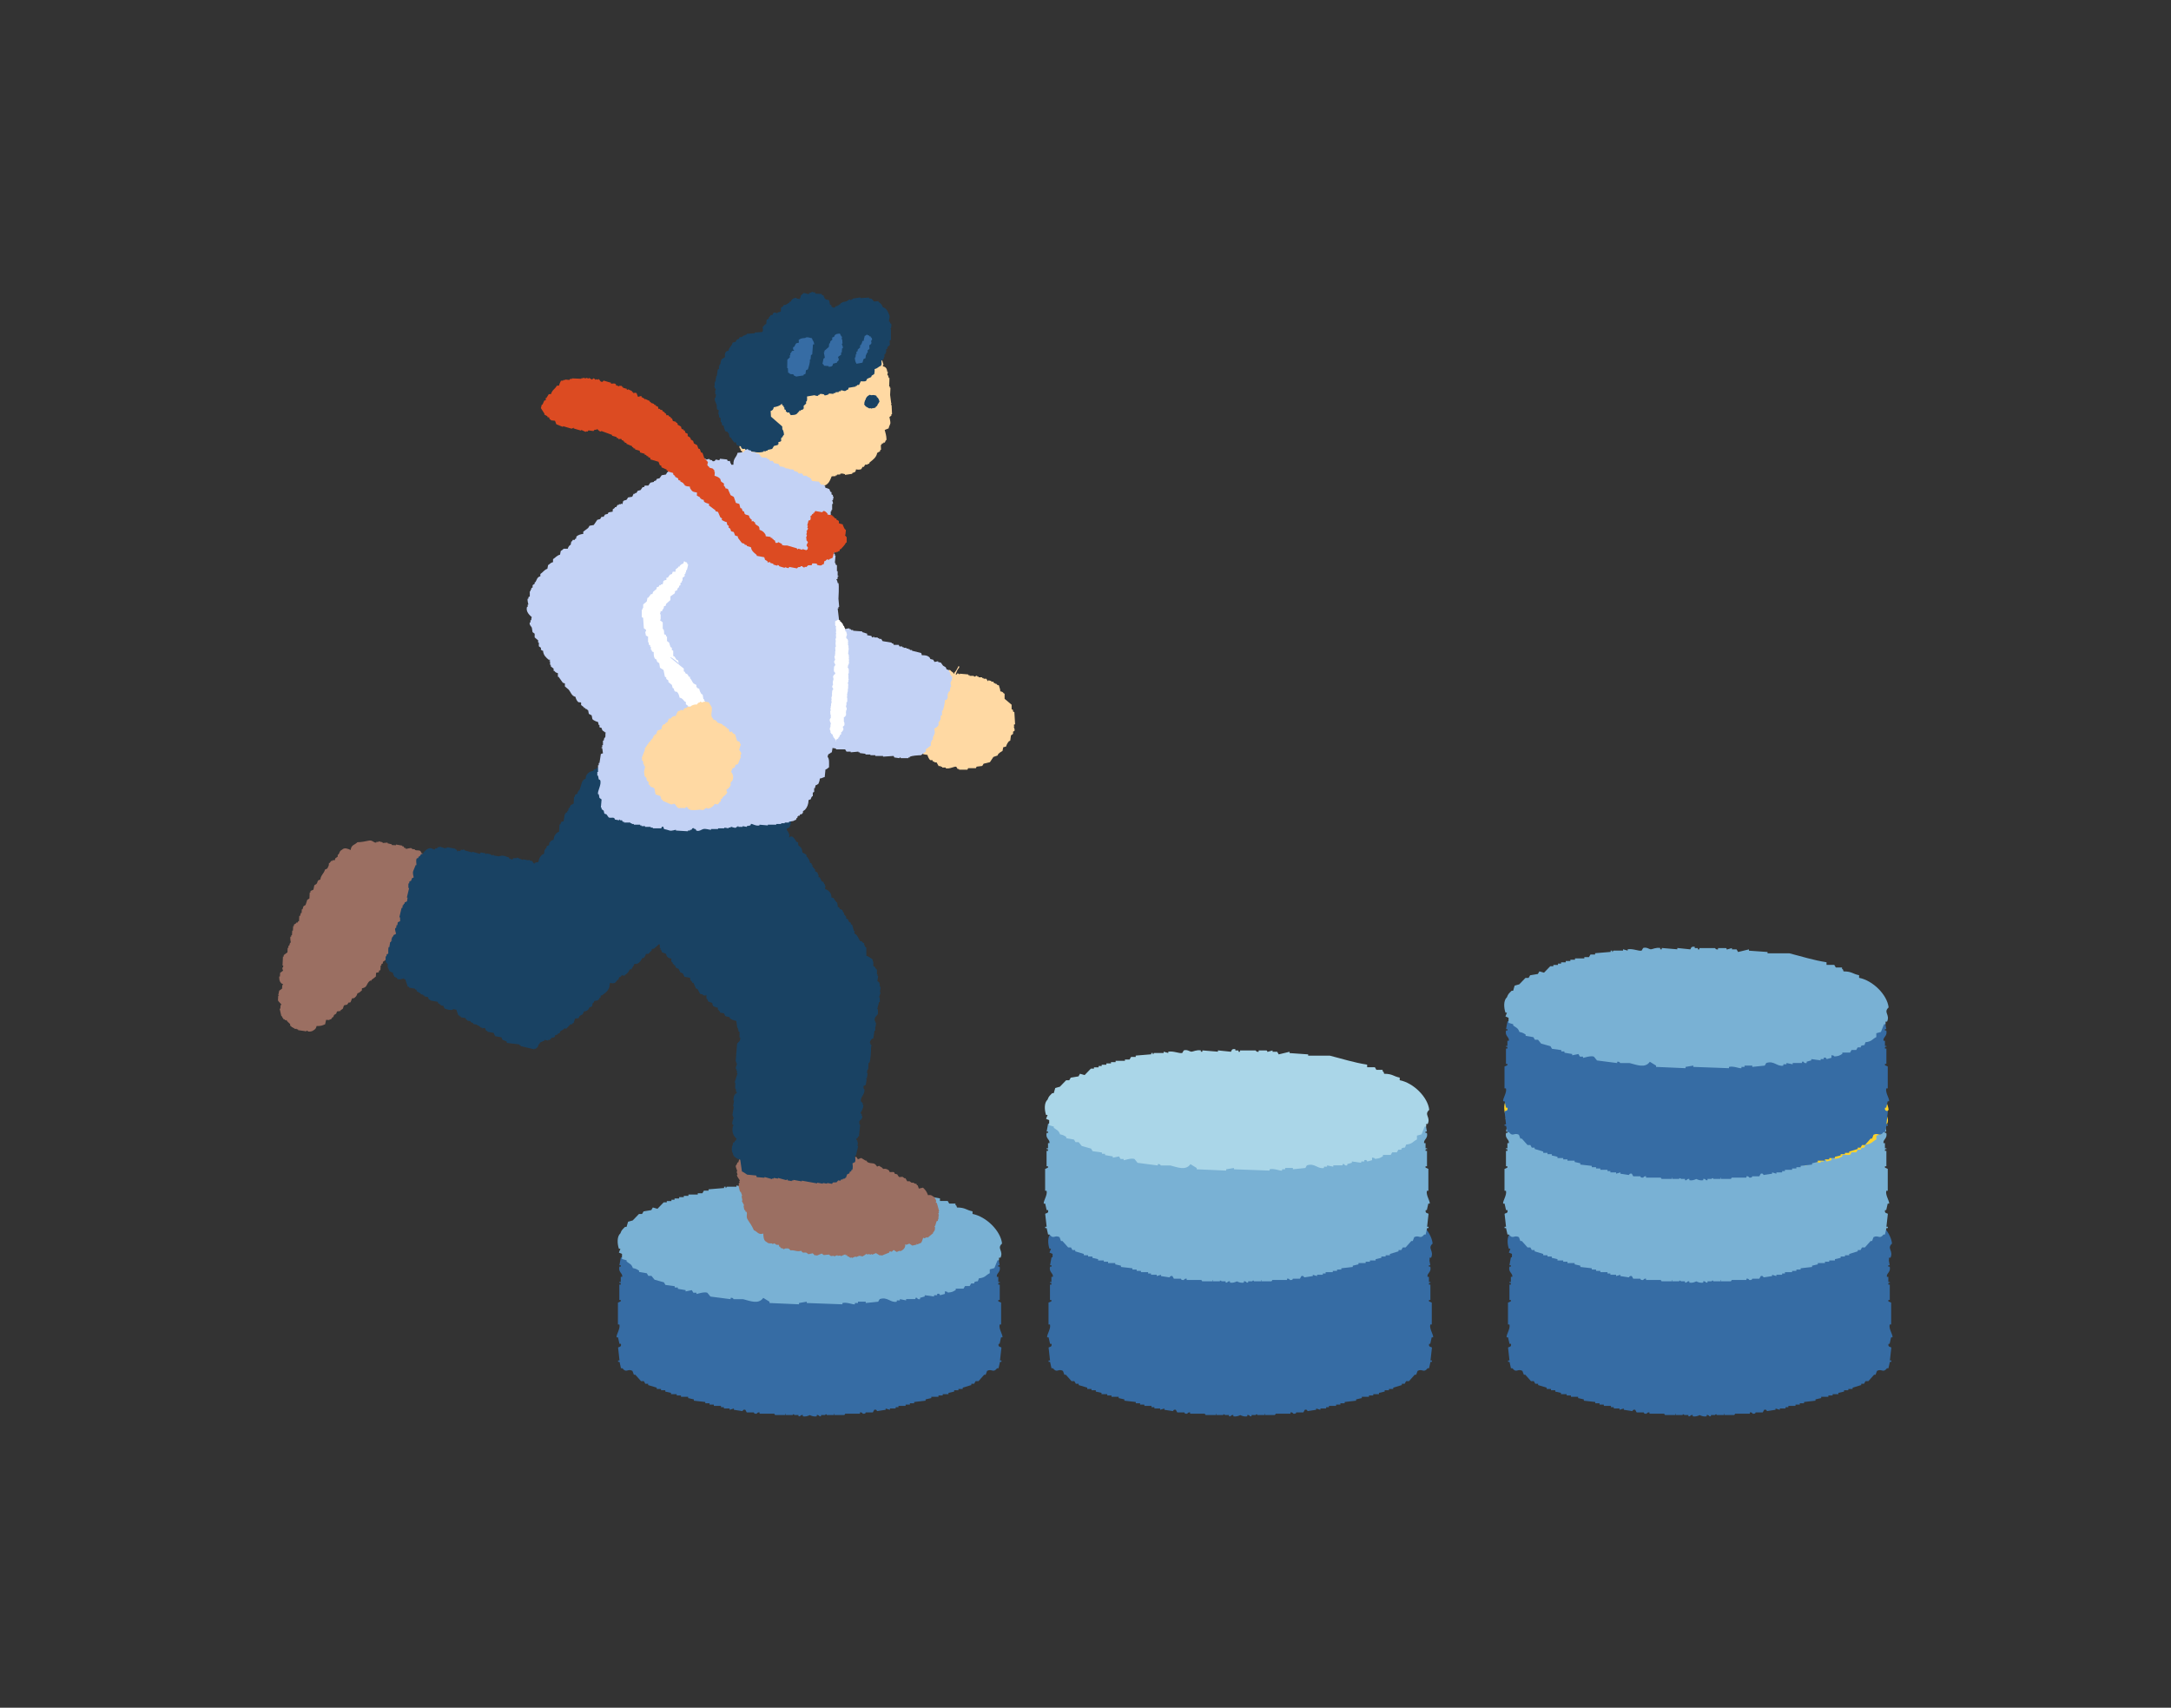 <?xml version="1.0" encoding="UTF-8"?>
<svg id="_レイヤー_2" data-name="レイヤー 2" xmlns="http://www.w3.org/2000/svg" width="300" height="236" viewBox="0 0 300 236">
  <rect x="0" y="0" width="300" height="236" fill="#333333" stroke="none"/>
  <defs>
    <style>
      .cls-1 {
        fill: none;
      }

      .cls-2 {
        fill: #c3d2f5;
      }

      .cls-2, .cls-3, .cls-4, .cls-5, .cls-6, .cls-7, .cls-8, .cls-9, .cls-10, .cls-11 {
        fill-rule: evenodd;
      }

      .cls-3 {
        fill: #fff;
      }

      .cls-4 {
        fill: #dc4b22;
      }

      .cls-5 {
        fill: #9b6f62;
      }

      .cls-6 {
        fill: #fed32b;
      }

      .cls-7 {
        fill: #79b1d4;
      }

      .cls-8 {
        fill: #ffd9a3;
      }

      .cls-9 {
        fill: #aad6e8;
      }

      .cls-10 {
        fill: #366ca4;
      }

      .cls-11 {
        fill: #194263;
      }
    </style>
  </defs>
  <g id="_デザイン" data-name="デザイン">
    <g>
      <rect class="cls-1" width="300" height="236"/>
      <g>
        <g>
          <g>
            <g>
              <path class="cls-10" d="M197.64,185.71c.07-.3.13-.59.2-.89h.2c.06-.37-.56-1.21-.39-1.78h.2v-3.02c-.13-.06-.26-.12-.39-.18v-.18h.2v-2.13h-.2v-.18c.14-.18.27.07.2-.18h-.2v-.71h-.2c-.1-.52.58-.62.39-1.42h-.2v-.18h.2c-.07-.36-.13-.71-.2-1.07-.13-.06-.26-.12-.4-.18-.28-.64.37-.82.4-.89-.07-.3-.13-.59-.2-.89-.18-.07-.64-.11-.79-.18-.07-.12-.13-.24-.2-.36h-1.18v-.18c-.79-.14-.6.54-1.38.36v-.18h-.4v-.18c-.86.06-1.71.12-2.57.18v.36c-.17-.09-.59-.53-.59-.53-.61-.25-1.17.23-1.58.18v-.18c-.39.06-.79.12-1.18.18v-.18h-1.38c-.29.04-.31.25-.79.18v-.18c-.39.06-.79.12-1.18.18v-.18c-.35-.05-.39.18-.39.18-.51.08-.59-.18-.59-.18-.65-.15-1.42.16-1.78.18-.43.03-.39-.18-.39-.18h-1.58v.18c-.13.02-.52-.29-.99-.18v.18c-1.25-.06-2.5-.12-3.75-.18-.67.18-1.36.25-2.02.27v-.1c-.32.03-.72.07-1.16.09-.44-.02-.84-.06-1.16-.09v.1c-.66-.02-1.35-.1-2.02-.27-1.25.06-2.5.12-3.75.18v-.18c-.46-.11-.85.2-.99.18v-.18h-1.58s.03.2-.4.18c-.36-.02-1.13-.33-1.78-.18,0,0-.08.26-.59.18,0,0-.04-.23-.39-.18v.18c-.4-.06-.79-.12-1.18-.18v.18c-.48.07-.5-.14-.79-.18h-1.38v.18c-.39-.06-.79-.12-1.18-.18v.18c-.41.05-.97-.43-1.58-.18,0,0-.42.44-.59.53v-.36c-.86-.06-1.71-.12-2.57-.18v.18h-.4v.18c-.78.18-.59-.5-1.38-.36v.18h-1.18c-.07.12-.13.24-.2.36-.15.07-.61.11-.79.18-.07.3-.13.59-.2.89.03.07.68.25.39.89-.13.06-.26.12-.39.18-.07.36-.13.71-.2,1.07h.2v.18h-.2c-.19.8.49.9.39,1.42h-.2v.71h-.2c-.07.24.05,0,.2.18v.18h-.2v2.13h.2v.18c-.13.06-.26.12-.4.18v3.02h.2c.16.57-.46,1.41-.39,1.78h.2c.07.3.13.59.2.89h.2c.12.51-.34.39-.4.53.07.59.13,1.19.2,1.78h-.2v.18h.2c.07.3.13.59.2.89h.2c.57.72.7,0,1.38.36.07.18.13.36.2.53h.2c.26.3.53.59.79.89h.39c.07.12.13.24.2.36h.39v.18c.4.12.79.24,1.19.36v.18h.59v.18h.59v.18c.26.06.53.12.79.18v.18h.79v.18h.59v.18h.99v.18c.26.06.53.12.79.18v.18c.53.06,1.05.12,1.58.18v.18h.59v.18h.59v.18h.99v.18h.4v.18h.79v.18c.2-.06.39-.12.59-.18v.18c.39.06.79.12,1.18.18.03,0,.07-.27.4-.18.07.12.13.24.2.36h.99s-.04.23.39.18c0,0,.09-.23.39-.18v.18h2.04c.03.07.05.15.13.18h1.38v-.18h.05v.18h.99v-.1c.07,0,.13.01.2.02v.08h.59v.18h.2s.11-.23.4-.18v.18c.35.07.67-.03.96-.17.29.14.61.24.96.17v-.18c.29-.05.39.18.39.18h.2v-.18h.59v-.08c.07,0,.13-.01.2-.02v.1h.99v-.18h.05v.18h1.38c.07-.03.1-.1.13-.18h2.04v-.18c.3-.06.39.18.4.18.43.05.39-.18.39-.18h.99c.07-.12.13-.24.2-.36.33-.1.36.17.39.18.39-.06.79-.12,1.18-.18v-.18c.2.06.4.12.59.18v-.18h.79v-.18h.39v-.18h.99v-.18h.59v-.18h.59v-.18c.53-.06,1.05-.12,1.58-.18v-.18c.26-.06.53-.12.79-.18v-.18h.99v-.18h.59v-.18h.79v-.18c.26-.06.53-.12.79-.18v-.18h.59v-.18h.59v-.18c.4-.12.79-.24,1.19-.36v-.18h.39c.07-.12.13-.24.2-.36h.4c.26-.3.53-.59.79-.89h.2c.07-.18.13-.36.2-.53.68-.35.82.36,1.38-.36h.2c.07-.3.13-.59.2-.89h.2v-.18h-.2c.07-.59.13-1.19.2-1.78-.06-.14-.51-.02-.39-.53h.2Z"/>
              <path class="cls-10" d="M170.49,163.82c-.57-.06-1.14-.12-1.72-.18v.18c-.72-.06-1.43-.12-2.15-.18v.18h-.21v-.18c-.62-.1-1.07.18-1.29.18-.26,0-.56-.34-1.07-.18-.07.12-.14.24-.21.36-.43.1-1.2-.31-1.93-.18v.18c-.21-.06-.43-.12-.64-.18v.18h-1.29c-.29.07.08.14-.21.18v-.18h-.21v.18c-.72.06-1.43.12-2.15.18v.18h-.64c-.07.12-.14.24-.21.36h-.64v.18h-1.29v.18h-.64v.18h-.64v.18h-.64v.18h-.43v.18h-.64v.18h-.43c-.29.3-.57.59-.86.89-.21-.06-.43-.12-.64-.18-.07.12-.14.24-.21.36-.36.06-.72.12-1.07.18-.07.12-.14.24-.21.36h-.43c-.29.3-.57.59-.86.89-.21.06-.43.12-.64.18-.07.24-.14.47-.21.71h-.21c-.31.32-.49.43-.64.89-.5.44-.44,1.44-.21,2.13h.21c-.07.18-.14.36-.21.53.14.06.29.12.43.18v.71c.21.06.43.12.64.18v.18c.44.32.66.33.86.89.49.11.52.15.86.36v.18c.36.06.72.12,1.07.18.07.12.14.24.21.36h.43c.14.18.29.36.43.53.43.12.86.24,1.29.36.07.12.14.24.21.36.43.06.86.12,1.29.18v.18h.43v.18c.36.06.72.12,1.07.18v.18c.29-.06.57-.12.86-.18.07.12.14.24.21.36h.43v.18c.05,0,1.07-.35,1.5-.18.14.18.29.36.43.53.93.12,1.86.24,2.79.36v-.18c.38-.05.35.16.43.18h1.29c1,.25,2.14.76,2.79-.18.29.18.57.36.86.53v.18c1.36.06,2.72.12,4.08.18v-.18c.36-.06.72-.12,1.07-.18v.18c1.64.06,3.29.12,4.93.18v-.18c.68-.15,1.41.24,1.72.18v-.18h.43v-.18h1.07v.18c.57-.06,1.14-.12,1.72-.18.07-.12.14-.24.21-.36,1.09-.37,1.5.55,2.36.36v-.18h.43v-.18c.29.06.57.12.86.18v-.18h1.29v-.18h.21s.08.27.43.18v-.18c.21-.06.43-.12.64-.18v-.18c.43.06.86.12,1.29.18v-.18h.43v-.18c.4-.1.31.13.43.18.21-.06.43-.12.64-.18v-.36c.43.11.18-.02.43.18.67-.07.66-.13,1.07-.36v-.18h1.07c.07-.12.14-.24.21-.36h.64c.07-.12.14-.24.21-.36h.43v-.18c.58-.3.4.17.64-.53.92-.1.89-.41,1.5-.71v-.53c.21-.06.43-.12.64-.18.14-.36.29-.71.43-1.07h.21v-.36h.21c.44-1-.56-1.25.21-1.96-.2-1.76-2.18-3.72-4.08-4.09v-.36c-.91-.18-.95-.52-2.15-.53-.13-.36.03-.15-.21-.36v-.18h-.86c-.07-.12-.14-.24-.21-.36h-1.07v-.36c-1.89-.3-3.44-.81-5.15-1.24h-3v-.18c-.86-.06-1.72-.12-2.57-.18v-.18c-.5.12-1,.24-1.5.36-.07-.12-.14-.24-.21-.36h-.64v-.18c-.21.06-.43.12-.64.18-.3,0,.08-.12-.21-.18h-1.07v.18c-.37.05-.36-.17-.43-.18h-2.15v.18h-.21v-.18h-.43v-.18c-.63-.09-.48.31-.64.36Z"/>
            </g>
            <g>
              <path class="cls-7" d="M197.17,167.23c.07-.3.13-.59.2-.89h.2c.06-.37-.56-1.21-.39-1.78h.2v-3.02c-.13-.06-.26-.12-.39-.18v-.18h.2v-2.13h-.2v-.18c.14-.18.27.07.2-.18h-.2v-.71h-.2c-.1-.52.58-.62.39-1.42h-.2v-.18h.2c-.07-.36-.13-.71-.2-1.07-.13-.06-.26-.12-.4-.18-.28-.64.37-.82.4-.89-.07-.3-.13-.59-.2-.89-.18-.07-.64-.11-.79-.18-.07-.12-.13-.24-.2-.36h-1.18v-.18c-.79-.14-.6.54-1.38.36v-.18h-.4v-.18c-.86.06-1.71.12-2.57.18v.36c-.17-.09-.59-.53-.59-.53-.61-.25-1.17.23-1.58.18v-.18c-.39.06-.79.12-1.18.18v-.18h-1.38c-.29.04-.31.25-.79.18v-.18c-.39.06-.79.12-1.18.18v-.18c-.35-.05-.39.18-.39.18-.51.08-.59-.18-.59-.18-.65-.15-1.42.16-1.78.18-.43.03-.39-.18-.39-.18h-1.58v.18c-.13.02-.52-.29-.99-.18v.18c-1.25-.06-2.5-.12-3.75-.18-.67.18-1.36.25-2.02.27v-.1c-.32.03-.72.07-1.16.09-.44-.02-.84-.06-1.16-.09v.1c-.66-.02-1.35-.1-2.02-.27-1.25.06-2.5.12-3.75.18v-.18c-.46-.11-.85.2-.99.18v-.18h-1.58s.03.2-.4.18c-.36-.02-1.13-.33-1.78-.18,0,0-.08.26-.59.18,0,0-.04-.23-.39-.18v.18c-.4-.06-.79-.12-1.18-.18v.18c-.48.07-.5-.14-.79-.18h-1.38v.18c-.39-.06-.79-.12-1.18-.18v.18c-.41.05-.97-.43-1.58-.18,0,0-.42.45-.59.53v-.36c-.86-.06-1.71-.12-2.57-.18v.18h-.4v.18c-.78.18-.59-.5-1.38-.36v.18h-1.18c-.07.12-.13.24-.2.36-.15.07-.61.11-.79.18-.07.3-.13.59-.2.89.03.07.68.25.39.89-.13.06-.26.12-.39.18-.07.36-.13.71-.2,1.07h.2v.18h-.2c-.19.8.49.9.39,1.42h-.2v.71h-.2c-.07.24.05,0,.2.18v.18h-.2v2.13h.2v.18c-.13.06-.26.12-.4.18v3.02h.2c.16.57-.46,1.41-.39,1.78h.2c.07.3.13.59.2.89h.2c.12.51-.34.39-.4.53.07.59.13,1.19.2,1.78h-.2v.18h.2c.07.3.13.59.2.89h.2c.57.72.7,0,1.38.36.07.18.13.36.2.53h.2c.26.3.53.59.79.89h.39c.07.12.13.24.2.36h.39v.18c.4.12.79.24,1.19.36v.18h.59v.18h.59v.18c.26.06.53.12.79.18v.18h.79v.18h.59v.18h.99v.18c.26.06.53.12.79.18v.18c.53.06,1.05.12,1.58.18v.18h.59v.18h.59v.18h.99v.18h.4v.18h.79v.18c.2-.06.39-.12.59-.18v.18c.39.06.79.12,1.18.18.03,0,.07-.27.4-.18.07.12.13.24.2.36h.99s-.04.23.39.18c0,0,.09-.23.39-.18v.18h2.04c.03.07.05.15.13.18h1.38v-.18h.05v.18h.99v-.1c.07,0,.13.01.2.02v.08h.59v.18h.2s.11-.23.4-.18v.18c.35.07.67-.03.96-.17.29.14.61.24.96.17v-.18c.29-.05.39.18.39.18h.2v-.18h.59v-.08c.07,0,.13-.01.2-.02v.1h.99v-.18h.05v.18h1.38c.07-.03.1-.1.13-.18h2.04v-.18c.3-.06.39.18.4.18.43.05.39-.18.39-.18h.99c.07-.12.13-.24.2-.36.33-.1.36.17.4.18.39-.06.79-.12,1.18-.18v-.18c.2.06.4.12.59.18v-.18h.79v-.18h.39v-.18h.99v-.18h.59v-.18h.59v-.18c.53-.06,1.05-.12,1.58-.18v-.18c.26-.06.53-.12.79-.18v-.18h.99v-.18h.59v-.18h.79v-.18c.26-.06.53-.12.79-.18v-.18h.59v-.18h.59v-.18c.4-.12.79-.24,1.19-.36v-.18h.39c.07-.12.13-.24.2-.36h.39c.26-.3.53-.59.79-.89h.2c.07-.18.13-.36.2-.53.68-.35.82.36,1.38-.36h.2c.07-.3.13-.59.2-.89h.2v-.18h-.2c.07-.59.13-1.19.2-1.78-.06-.14-.51-.02-.39-.53h.2Z"/>
              <path class="cls-9" d="M170.02,145.34c-.57-.06-1.14-.12-1.72-.18v.18c-.72-.06-1.43-.12-2.15-.18v.18h-.21v-.18c-.62-.1-1.07.18-1.29.18-.26,0-.56-.34-1.07-.18-.07.12-.14.24-.21.36-.43.1-1.2-.31-1.93-.18v.18c-.21-.06-.43-.12-.64-.18v.18h-1.29c-.29.07.08.14-.21.18v-.18h-.21v.18c-.72.06-1.43.12-2.15.18v.18h-.64c-.07.12-.14.24-.21.36h-.64v.18h-1.29v.18h-.64v.18h-.64v.18h-.64v.18h-.43v.18h-.64v.18h-.43c-.29.3-.57.59-.86.89-.21-.06-.43-.12-.64-.18-.07.12-.14.24-.21.36-.36.06-.72.12-1.07.18-.07.12-.14.24-.21.36h-.43c-.29.3-.57.59-.86.89-.21.06-.43.12-.64.18-.07.24-.14.47-.21.71h-.21c-.31.32-.49.43-.64.89-.5.44-.44,1.44-.21,2.13h.21c-.07.18-.14.36-.21.53.14.06.29.12.43.18v.71c.21.06.43.12.64.18v.18c.44.32.66.33.86.89.49.11.52.15.86.36v.18c.36.06.72.12,1.07.18.07.12.14.24.21.36h.43c.14.18.29.36.43.53.43.12.86.24,1.29.36.07.12.14.24.21.36.43.06.86.12,1.29.18v.18h.43v.18c.36.06.72.12,1.07.18v.18c.29-.06.57-.12.86-.18.07.12.14.24.21.36h.43v.18c.05,0,1.07-.35,1.5-.18.14.18.29.36.43.53.93.12,1.86.24,2.79.36v-.18c.38-.05.35.16.43.18h1.29c1,.25,2.14.76,2.79-.18.29.18.57.36.86.53v.18c1.36.06,2.72.12,4.08.18v-.18c.36-.06.72-.12,1.07-.18v.18c1.64.06,3.29.12,4.93.18v-.18c.68-.15,1.41.24,1.72.18v-.18h.43v-.18h1.07v.18c.57-.06,1.14-.12,1.72-.18.07-.12.14-.24.21-.36,1.09-.37,1.5.55,2.36.36v-.18h.43v-.18c.29.06.57.12.86.18v-.18h1.29v-.18h.21s.08.27.43.18v-.18c.21-.06.43-.12.64-.18v-.18c.43.06.86.12,1.29.18v-.18h.43v-.18c.4-.1.31.13.43.18.21-.06.43-.12.64-.18v-.36c.43.11.18-.02.43.18.67-.07.66-.13,1.07-.36v-.18h1.07c.07-.12.14-.24.21-.36h.64c.07-.12.14-.24.21-.36h.43v-.18c.58-.3.4.17.64-.53.92-.1.89-.41,1.5-.71v-.53c.21-.06.43-.12.64-.18.14-.36.29-.71.43-1.07h.21v-.36h.21c.44-1-.56-1.25.21-1.96-.2-1.76-2.18-3.72-4.08-4.09v-.36c-.91-.18-.95-.52-2.15-.53-.13-.36.03-.15-.21-.36v-.18h-.86c-.07-.12-.14-.24-.21-.36h-1.07v-.36c-1.89-.3-3.44-.81-5.15-1.24h-3v-.18c-.86-.06-1.72-.12-2.57-.18v-.18c-.5.12-1,.24-1.5.36-.07-.12-.14-.24-.21-.36h-.64v-.18c-.21.06-.43.12-.64.18-.3,0,.08-.12-.21-.18h-1.07v.18c-.37.05-.36-.17-.43-.18h-2.15v.18h-.21v-.18h-.43v-.18c-.63-.1-.48.31-.64.36Z"/>
            </g>
          </g>
          <g>
            <g>
              <path class="cls-10" d="M261.12,185.71c.07-.3.13-.59.2-.89h.2c.06-.37-.56-1.21-.39-1.78h.2v-3.02c-.13-.06-.26-.12-.39-.18v-.18h.2v-2.13h-.2v-.18c.14-.18.27.07.2-.18h-.2v-.71h-.2c-.1-.52.58-.62.39-1.42h-.2v-.18h.2c-.07-.36-.13-.71-.2-1.07-.13-.06-.26-.12-.4-.18-.28-.64.37-.82.4-.89-.07-.3-.13-.59-.2-.89-.18-.07-.64-.11-.79-.18-.07-.12-.13-.24-.2-.36h-1.18v-.18c-.79-.14-.6.54-1.38.36v-.18h-.4v-.18c-.86.06-1.71.12-2.57.18v.36c-.17-.09-.59-.53-.59-.53-.61-.25-1.17.23-1.58.18v-.18c-.39.06-.79.12-1.18.18v-.18h-1.38c-.29.04-.31.25-.79.18v-.18c-.39.06-.79.12-1.18.18v-.18c-.35-.05-.39.18-.39.18-.51.08-.59-.18-.59-.18-.65-.15-1.42.16-1.78.18-.43.03-.39-.18-.39-.18h-1.58v.18c-.13.02-.52-.29-.99-.18v.18c-1.25-.06-2.5-.12-3.75-.18-.67.18-1.36.25-2.02.27v-.1c-.32.03-.72.07-1.16.09-.44-.02-.84-.06-1.16-.09v.1c-.66-.02-1.35-.1-2.02-.27-1.25.06-2.5.12-3.75.18v-.18c-.46-.11-.85.2-.99.18v-.18h-1.58s.03.2-.4.18c-.36-.02-1.13-.33-1.78-.18,0,0-.08.26-.59.18,0,0-.04-.23-.39-.18v.18c-.4-.06-.79-.12-1.18-.18v.18c-.48.07-.5-.14-.79-.18h-1.38v.18c-.39-.06-.79-.12-1.18-.18v.18c-.41.05-.97-.43-1.58-.18,0,0-.42.44-.59.53v-.36c-.86-.06-1.71-.12-2.57-.18v.18h-.4v.18c-.78.18-.59-.5-1.38-.36v.18h-1.18c-.07.12-.13.24-.2.36-.15.07-.61.11-.79.18-.07.3-.13.59-.2.89.03.07.68.25.39.89-.13.06-.26.12-.39.18-.07.36-.13.71-.2,1.07h.2v.18h-.2c-.19.8.49.9.4,1.42h-.2v.71h-.2c-.07.24.05,0,.2.18v.18h-.2v2.13h.2v.18c-.13.06-.26.12-.4.18v3.02h.2c.16.57-.46,1.41-.39,1.78h.2c.07.3.13.59.2.89h.2c.12.51-.34.39-.4.53.07.59.13,1.19.2,1.78h-.2v.18h.2c.07.3.13.59.2.89h.2c.57.72.7,0,1.38.36.07.18.13.36.2.53h.2c.26.3.53.59.79.89h.39c.07.12.13.24.2.36h.39v.18c.4.12.79.24,1.19.36v.18h.59v.18h.59v.18c.26.06.53.12.79.18v.18h.79v.18h.59v.18h.99v.18c.26.06.53.12.79.18v.18c.53.06,1.05.12,1.58.18v.18h.59v.18h.59v.18h.99v.18h.39v.18h.79v.18c.2-.06.39-.12.59-.18v.18c.39.06.79.12,1.18.18.03,0,.07-.27.4-.18.07.12.13.24.2.36h.99s-.04.23.39.18c0,0,.09-.23.39-.18v.18h2.04c.03.07.05.15.13.18h1.38v-.18h.05v.18h.99v-.1c.07,0,.13.01.2.02v.08h.59v.18h.2s.11-.23.4-.18v.18c.35.07.67-.03.96-.17.29.14.61.24.96.17v-.18c.29-.05.39.18.39.18h.2v-.18h.59v-.08c.07,0,.13-.01.2-.02v.1h.99v-.18h.05v.18h1.38c.07-.03.1-.1.13-.18h2.04v-.18c.3-.06.39.18.4.18.43.05.39-.18.39-.18h.99c.07-.12.13-.24.2-.36.33-.1.36.17.39.18.39-.06.79-.12,1.18-.18v-.18c.2.06.4.12.59.18v-.18h.79v-.18h.39v-.18h.99v-.18h.59v-.18h.59v-.18c.53-.06,1.05-.12,1.58-.18v-.18c.26-.06.53-.12.79-.18v-.18h.99v-.18h.59v-.18h.79v-.18c.26-.06.53-.12.79-.18v-.18h.59v-.18h.59v-.18c.4-.12.79-.24,1.19-.36v-.18h.39c.07-.12.13-.24.2-.36h.4c.26-.3.53-.59.79-.89h.2c.07-.18.13-.36.2-.53.68-.35.82.36,1.38-.36h.2c.07-.3.13-.59.2-.89h.2v-.18h-.2c.07-.59.13-1.19.2-1.78-.06-.14-.51-.02-.39-.53h.2Z"/>
              <path class="cls-10" d="M233.97,163.82c-.57-.06-1.14-.12-1.72-.18v.18c-.72-.06-1.43-.12-2.15-.18v.18h-.21v-.18c-.62-.1-1.07.18-1.29.18-.26,0-.56-.34-1.07-.18-.07.12-.14.24-.21.36-.43.1-1.2-.31-1.93-.18v.18c-.21-.06-.43-.12-.64-.18v.18h-1.29c-.29.07.08.14-.21.18v-.18h-.21v.18c-.72.06-1.43.12-2.15.18v.18h-.64c-.07.12-.14.24-.21.36h-.64v.18h-1.29v.18h-.64v.18h-.64v.18h-.64v.18h-.43v.18h-.64v.18h-.43c-.29.3-.57.59-.86.89-.21-.06-.43-.12-.64-.18-.07.12-.14.24-.21.36-.36.06-.72.12-1.07.18-.07.12-.14.24-.21.36h-.43c-.29.3-.57.59-.86.89-.21.06-.43.12-.64.18-.07.24-.14.47-.21.71h-.21c-.31.32-.49.43-.64.89-.5.44-.44,1.44-.21,2.13h.21c-.07.18-.14.36-.21.53.14.06.29.12.43.18v.71c.21.06.43.12.64.18v.18c.44.32.66.33.86.89.49.11.52.15.86.36v.18c.36.06.72.12,1.07.18.07.12.14.24.21.36h.43c.14.18.29.36.43.53.43.12.86.24,1.29.36.07.12.14.24.21.36.43.06.86.12,1.29.18v.18h.43v.18c.36.06.72.12,1.07.18v.18c.29-.06.57-.12.86-.18.07.12.14.24.21.36h.43v.18c.05,0,1.07-.35,1.5-.18.14.18.29.36.43.53.93.12,1.86.24,2.79.36v-.18c.38-.05.35.16.43.18h1.29c1,.25,2.14.76,2.79-.18.29.18.57.36.86.53v.18c1.36.06,2.72.12,4.08.18v-.18c.36-.06.72-.12,1.07-.18v.18c1.64.06,3.29.12,4.93.18v-.18c.68-.15,1.41.24,1.72.18v-.18h.43v-.18h1.07v.18c.57-.06,1.14-.12,1.72-.18.07-.12.14-.24.21-.36,1.09-.37,1.5.55,2.36.36v-.18h.43v-.18c.29.06.57.12.86.18v-.18h1.29v-.18h.21s.08.27.43.18v-.18c.21-.06.43-.12.64-.18v-.18c.43.06.86.12,1.29.18v-.18h.43v-.18c.4-.1.31.13.43.18.21-.06.43-.12.64-.18v-.36c.43.11.18-.02.43.18.67-.07.66-.13,1.07-.36v-.18h1.07c.07-.12.14-.24.21-.36h.64c.07-.12.14-.24.21-.36h.43v-.18c.58-.3.4.17.64-.53.92-.1.89-.41,1.5-.71v-.53c.21-.06.43-.12.64-.18.14-.36.29-.71.43-1.07h.21v-.36h.21c.44-1-.56-1.25.21-1.96-.2-1.76-2.18-3.72-4.08-4.09v-.36c-.91-.18-.95-.52-2.15-.53-.13-.36.03-.15-.21-.36v-.18h-.86c-.07-.12-.14-.24-.21-.36h-1.07v-.36c-1.89-.3-3.44-.81-5.15-1.24h-3v-.18c-.86-.06-1.72-.12-2.57-.18v-.18c-.5.12-1,.24-1.5.36-.07-.12-.14-.24-.21-.36h-.64v-.18c-.21.06-.43.12-.64.18-.3,0,.08-.12-.21-.18h-1.07v.18c-.37.05-.36-.17-.43-.18h-2.15v.18h-.21v-.18h-.43v-.18c-.63-.09-.48.31-.64.36Z"/>
            </g>
            <g>
              <path class="cls-7" d="M260.65,167.23c.07-.3.13-.59.2-.89h.2c.06-.37-.56-1.21-.39-1.78h.2v-3.02c-.13-.06-.26-.12-.39-.18v-.18h.2v-2.13h-.2v-.18c.14-.18.27.07.2-.18h-.2v-.71h-.2c-.1-.52.58-.62.39-1.42h-.2v-.18h.2c-.07-.36-.13-.71-.2-1.07-.13-.06-.26-.12-.4-.18-.28-.64.37-.82.4-.89-.07-.3-.13-.59-.2-.89-.18-.07-.64-.11-.79-.18-.07-.12-.13-.24-.2-.36h-1.18v-.18c-.79-.14-.6.54-1.38.36v-.18h-.4v-.18c-.86.06-1.71.12-2.57.18v.36c-.17-.09-.59-.53-.59-.53-.61-.25-1.17.23-1.58.18v-.18c-.39.06-.79.12-1.18.18v-.18h-1.38c-.29.04-.31.25-.79.18v-.18c-.39.06-.79.12-1.18.18v-.18c-.35-.05-.39.18-.39.18-.51.08-.59-.18-.59-.18-.65-.15-1.42.16-1.78.18-.43.03-.39-.18-.39-.18h-1.58v.18c-.13.02-.52-.29-.99-.18v.18c-1.25-.06-2.5-.12-3.75-.18-.67.18-1.36.25-2.02.27v-.1c-.32.03-.72.07-1.16.09-.44-.02-.84-.06-1.16-.09v.1c-.66-.02-1.35-.1-2.02-.27-1.25.06-2.5.12-3.75.18v-.18c-.46-.11-.85.2-.99.18v-.18h-1.58s.03.2-.4.18c-.36-.02-1.13-.33-1.78-.18,0,0-.08.26-.59.18,0,0-.04-.23-.39-.18v.18c-.4-.06-.79-.12-1.18-.18v.18c-.48.07-.5-.14-.79-.18h-1.38v.18c-.39-.06-.79-.12-1.18-.18v.18c-.41.05-.97-.43-1.58-.18,0,0-.42.45-.59.53v-.36c-.86-.06-1.71-.12-2.57-.18v.18h-.4v.18c-.78.18-.59-.5-1.38-.36v.18h-1.18c-.07.12-.13.24-.2.36-.15.07-.61.11-.79.18-.07.3-.13.59-.2.89.03.07.68.25.39.89-.13.06-.26.12-.39.18-.07.36-.13.71-.2,1.07h.2v.18h-.2c-.19.8.49.9.39,1.42h-.2v.71h-.2c-.07.24.05,0,.2.18v.18h-.2v2.13h.2v.18c-.13.06-.26.12-.4.18v3.02h.2c.16.57-.46,1.41-.39,1.78h.2c.07.3.13.59.2.89h.2c.12.51-.34.39-.4.53.07.59.13,1.19.2,1.78h-.2v.18h.2c.07.3.13.59.2.89h.2c.57.72.7,0,1.38.36.07.18.13.36.2.53h.2c.26.3.53.59.79.89h.39c.07.12.13.24.2.36h.39v.18c.4.12.79.24,1.19.36v.18h.59v.18h.59v.18c.26.06.53.12.79.18v.18h.79v.18h.59v.18h.99v.18c.26.06.53.12.79.18v.18c.53.06,1.05.12,1.58.18v.18h.59v.18h.59v.18h.99v.18h.4v.18h.79v.18c.2-.06.39-.12.59-.18v.18c.39.06.79.12,1.18.18.03,0,.07-.27.4-.18.07.12.13.24.2.36h.99s-.04.23.39.18c0,0,.09-.23.39-.18v.18h2.04c.03.07.05.15.13.18h1.38v-.18h.05v.18h.99v-.1c.07,0,.13.01.2.02v.08h.59v.18h.2s.11-.23.4-.18v.18c.35.07.67-.03.96-.17.29.14.61.24.96.17v-.18c.29-.05.39.18.39.18h.2v-.18h.59v-.08c.07,0,.13-.01.2-.02v.1h.99v-.18h.05v.18h1.38c.07-.03.1-.1.13-.18h2.04v-.18c.3-.06.39.18.4.18.43.05.39-.18.39-.18h.99c.07-.12.13-.24.2-.36.33-.1.36.17.39.18.39-.06.79-.12,1.18-.18v-.18c.2.06.4.12.59.18v-.18h.79v-.18h.39v-.18h.99v-.18h.59v-.18h.59v-.18c.53-.06,1.05-.12,1.58-.18v-.18c.26-.06.53-.12.79-.18v-.18h.99v-.18h.59v-.18h.79v-.18c.26-.06.53-.12.79-.18v-.18h.59v-.18h.59v-.18c.39-.12.79-.24,1.18-.36v-.18h.39c.07-.12.13-.24.2-.36h.4c.26-.3.53-.59.79-.89h.2c.07-.18.13-.36.2-.53.68-.35.82.36,1.38-.36h.2c.07-.3.13-.59.2-.89h.2v-.18h-.2c.07-.59.13-1.19.2-1.78-.06-.14-.51-.02-.39-.53h.2Z"/>
              <path class="cls-6" d="M233.5,145.34c-.57-.06-1.14-.12-1.72-.18v.18c-.72-.06-1.43-.12-2.15-.18v.18h-.21v-.18c-.62-.1-1.07.18-1.29.18-.26,0-.56-.34-1.07-.18-.07.12-.14.24-.21.36-.43.1-1.2-.31-1.93-.18v.18c-.21-.06-.43-.12-.64-.18v.18h-1.29c-.29.07.08.14-.21.18v-.18h-.21v.18c-.72.06-1.43.12-2.15.18v.18h-.64c-.07.12-.14.24-.21.36h-.64v.18h-1.29v.18h-.64v.18h-.64v.18h-.64v.18h-.43v.18h-.64v.18h-.43c-.29.3-.57.59-.86.89-.21-.06-.43-.12-.64-.18-.07.12-.14.24-.21.36-.36.06-.72.12-1.07.18-.07.12-.14.24-.21.36h-.43c-.29.3-.57.59-.86.89-.21.06-.43.12-.64.18-.07.24-.14.47-.21.71h-.21c-.31.32-.49.43-.64.89-.5.44-.44,1.44-.21,2.13h.21c-.07.18-.14.36-.21.53.14.06.29.12.43.18v.71c.21.06.43.12.64.18v.18c.44.32.66.33.86.89.49.11.52.15.86.36v.18c.36.06.72.12,1.07.18.07.12.14.24.21.36h.43c.14.18.29.36.43.53.43.12.86.24,1.29.36.07.12.14.24.21.36.43.06.86.12,1.29.18v.18h.43v.18c.36.06.72.12,1.07.18v.18c.29-.06.57-.12.86-.18.07.12.14.24.21.36h.43v.18c.05,0,1.07-.35,1.5-.18.14.18.29.36.43.53.93.12,1.86.24,2.79.36v-.18c.38-.05.35.16.43.18h1.29c1,.25,2.14.76,2.79-.18.29.18.57.36.86.53v.18c1.36.06,2.72.12,4.08.18v-.18c.36-.06.72-.12,1.07-.18v.18c1.64.06,3.29.12,4.93.18v-.18c.68-.15,1.41.24,1.72.18v-.18h.43v-.18h1.07v.18c.57-.06,1.14-.12,1.72-.18.07-.12.14-.24.21-.36,1.09-.37,1.5.55,2.36.36v-.18h.43v-.18c.29.06.57.12.86.18v-.18h1.29v-.18h.21s.08.27.43.18v-.18c.21-.06.43-.12.64-.18v-.18c.43.06.86.12,1.29.18v-.18h.43v-.18c.4-.1.31.13.43.18.21-.06.43-.12.64-.18v-.36c.43.11.18-.02.43.18.67-.07.66-.13,1.07-.36v-.18h1.07c.07-.12.14-.24.21-.36h.64c.07-.12.14-.24.21-.36h.43v-.18c.58-.3.4.17.64-.53.92-.1.89-.41,1.5-.71v-.53c.21-.06.43-.12.64-.18.14-.36.29-.71.43-1.07h.21v-.36h.21c.44-1-.56-1.25.21-1.96-.2-1.76-2.18-3.72-4.08-4.09v-.36c-.91-.18-.95-.52-2.15-.53-.13-.36.03-.15-.21-.36v-.18h-.86c-.07-.12-.14-.24-.21-.36h-1.07v-.36c-1.89-.3-3.44-.81-5.15-1.24h-3v-.18c-.86-.06-1.72-.12-2.57-.18v-.18c-.5.12-1,.24-1.5.36-.07-.12-.14-.24-.21-.36h-.64v-.18c-.21.06-.43.12-.64.18-.3,0,.08-.12-.21-.18h-1.07v.18c-.37.05-.36-.17-.43-.18h-2.15v.18h-.21v-.18h-.43v-.18c-.63-.1-.48.31-.64.36Z"/>
            </g>
            <g>
              <path class="cls-10" d="M260.65,153.08c.07-.3.13-.59.2-.89h.2c.06-.37-.56-1.21-.39-1.78h.2v-3.02c-.13-.06-.26-.12-.39-.18v-.18h.2v-2.13h-.2v-.18c.14-.18.27.07.2-.18h-.2v-.71h-.2c-.1-.52.58-.62.39-1.42h-.2v-.18h.2c-.07-.36-.13-.71-.2-1.07-.13-.06-.26-.12-.4-.18-.28-.64.37-.82.4-.89-.07-.3-.13-.59-.2-.89-.18-.07-.64-.11-.79-.18-.07-.12-.13-.24-.2-.36h-1.18v-.18c-.79-.14-.6.54-1.38.36v-.18h-.4v-.18c-.86.06-1.71.12-2.57.18v.36c-.17-.09-.59-.53-.59-.53-.61-.25-1.17.23-1.58.18v-.18c-.39.06-.79.12-1.18.18v-.18h-1.38c-.29.04-.31.25-.79.18v-.18c-.39.06-.79.12-1.18.18v-.18c-.35-.05-.39.18-.39.18-.51.08-.59-.18-.59-.18-.65-.15-1.42.16-1.78.18-.43.03-.39-.18-.39-.18h-1.58v.18c-.13.02-.52-.29-.99-.18v.18c-1.25-.06-2.5-.12-3.75-.18-.67.18-1.36.25-2.02.27v-.1c-.32.03-.72.07-1.16.09-.44-.02-.84-.06-1.16-.09v.1c-.66-.02-1.35-.1-2.02-.27-1.25.06-2.5.12-3.75.18v-.18c-.46-.11-.85.2-.99.18v-.18h-1.58s.03.2-.4.18c-.36-.02-1.13-.33-1.78-.18,0,0-.08.26-.59.18,0,0-.04-.23-.39-.18v.18c-.4-.06-.79-.12-1.18-.18v.18c-.48.07-.5-.14-.79-.18h-1.38v.18c-.39-.06-.79-.12-1.18-.18v.18c-.41.05-.97-.43-1.58-.18,0,0-.42.44-.59.53v-.36c-.86-.06-1.71-.12-2.57-.18v.18h-.4v.18c-.78.18-.59-.5-1.38-.36v.18h-1.18c-.07.12-.13.24-.2.36-.15.07-.61.11-.79.18-.07.3-.13.59-.2.89.03.07.68.25.39.89-.13.06-.26.12-.39.18-.07.36-.13.71-.2,1.07h.2v.18h-.2c-.19.8.49.9.39,1.42h-.2v.71h-.2c-.07.24.05,0,.2.18v.18h-.2v2.13h.2v.18c-.13.06-.26.12-.4.18v3.02h.2c.16.57-.46,1.41-.39,1.78h.2c.07.3.13.59.2.89h.2c.12.51-.34.39-.4.53.07.59.13,1.19.2,1.78h-.2v.18h.2c.07.3.13.59.2.89h.2c.57.72.7,0,1.38.36.07.18.13.36.2.53h.2c.26.3.53.59.79.89h.39c.07.12.13.24.2.36h.39v.18c.4.12.79.24,1.19.36v.18h.59v.18h.59v.18c.26.06.53.12.79.18v.18h.79v.18h.59v.18h.99v.18c.26.06.53.12.79.18v.18c.53.06,1.05.12,1.58.18v.18h.59v.18h.59v.18h.99v.18h.4v.18h.79v.18c.2-.06.39-.12.59-.18v.18c.39.06.79.12,1.18.18.03,0,.07-.27.4-.18.07.12.13.24.2.36h.99s-.04.23.39.18c0,0,.09-.23.39-.18v.18h2.04c.03.07.05.15.13.18h1.38v-.18h.05v.18h.99v-.1c.07,0,.13.01.2.02v.08h.59v.18h.2s.11-.23.4-.18v.18c.35.07.67-.03.96-.17.29.14.61.24.96.17v-.18c.29-.05.39.18.39.18h.2v-.18h.59v-.08l.2-.02v.1h.99v-.18h.05v.18h1.38c.07-.03.1-.1.13-.18h2.04v-.18c.3-.06.39.18.4.18.43.05.39-.18.39-.18h.99c.07-.12.13-.24.2-.36.33-.1.36.17.39.18.39-.06.79-.12,1.18-.18v-.18c.2.06.4.12.59.18v-.18h.79v-.18h.39v-.18h.99v-.18h.59v-.18h.59v-.18c.53-.06,1.05-.12,1.58-.18v-.18c.26-.06.53-.12.79-.18v-.18h.99v-.18h.59v-.18h.79v-.18c.26-.06.53-.12.79-.18v-.18h.59v-.18h.59v-.18c.39-.12.79-.24,1.18-.36v-.18h.39c.07-.12.13-.24.2-.36h.4c.26-.3.53-.59.79-.89h.2c.07-.18.13-.36.2-.53.68-.35.82.36,1.38-.36h.2c.07-.3.13-.59.2-.89h.2v-.18h-.2c.07-.59.13-1.19.2-1.78-.06-.14-.51-.02-.39-.53h.2Z"/>
              <path class="cls-7" d="M233.5,131.19c-.57-.06-1.14-.12-1.72-.18v.18c-.72-.06-1.43-.12-2.15-.18v.18h-.21v-.18c-.62-.1-1.07.18-1.29.18-.26,0-.56-.34-1.07-.18-.07.12-.14.24-.21.36-.43.1-1.2-.31-1.93-.18v.18c-.21-.06-.43-.12-.64-.18v.18h-1.29c-.29.07.08.14-.21.18v-.18h-.21v.18c-.72.06-1.43.12-2.15.18v.18h-.64c-.07.12-.14.24-.21.36h-.64v.18h-1.29v.18h-.64v.18h-.64v.18h-.64v.18h-.43v.18h-.64v.18h-.43c-.29.3-.57.59-.86.89-.21-.06-.43-.12-.64-.18-.07.12-.14.24-.21.36-.36.06-.72.12-1.07.18-.07.12-.14.24-.21.36h-.43c-.29.3-.57.59-.86.89-.21.06-.43.12-.64.18-.07.24-.14.47-.21.71h-.21c-.31.32-.49.43-.64.89-.5.44-.44,1.44-.21,2.13h.21c-.07.18-.14.36-.21.53.14.06.29.12.43.18v.71c.21.06.43.12.64.18v.18c.44.32.66.33.86.89.49.11.52.15.86.36v.18c.36.06.72.12,1.07.18.07.12.14.24.21.36h.43c.14.18.29.36.43.53.43.12.86.24,1.29.36.07.12.14.24.21.36.43.06.86.12,1.29.18v.18h.43v.18c.36.06.72.12,1.07.18v.18c.29-.06.57-.12.86-.18.07.12.14.24.21.36h.43v.18c.05,0,1.07-.35,1.5-.18.14.18.29.36.43.53.93.12,1.86.24,2.79.36v-.18c.38-.05.35.16.43.18h1.29c1,.25,2.14.76,2.79-.18.29.18.57.36.86.53v.18c1.36.06,2.72.12,4.08.18v-.18c.36-.06.72-.12,1.07-.18v.18c1.64.06,3.29.12,4.93.18v-.18c.68-.15,1.41.24,1.72.18v-.18h.43v-.18h1.07v.18c.57-.06,1.14-.12,1.72-.18.07-.12.14-.24.21-.36,1.09-.37,1.5.55,2.36.36v-.18h.43v-.18c.29.06.57.12.86.18v-.18h1.29v-.18h.21s.08.27.43.18v-.18c.21-.06.43-.12.64-.18v-.18c.43.06.86.12,1.29.18v-.18h.43v-.18c.4-.1.31.13.43.18.21-.06.43-.12.64-.18v-.36c.43.11.18-.02.43.18.67-.07.66-.13,1.07-.36v-.18h1.07c.07-.12.14-.24.21-.36h.64c.07-.12.14-.24.21-.36h.43v-.18c.58-.3.4.17.64-.53.92-.1.89-.41,1.5-.71v-.53c.21-.06.43-.12.64-.18.14-.36.29-.71.43-1.07h.21v-.36h.21c.44-1-.56-1.25.21-1.96-.2-1.76-2.18-3.72-4.08-4.09v-.36c-.91-.18-.95-.52-2.15-.53-.13-.36.03-.15-.21-.36v-.18h-.86c-.07-.12-.14-.24-.21-.36h-1.07v-.36c-1.89-.3-3.44-.81-5.15-1.24h-3v-.18c-.86-.06-1.72-.12-2.57-.18v-.18c-.5.12-1,.24-1.5.36-.07-.12-.14-.24-.21-.36h-.64v-.18c-.21.06-.43.12-.64.18-.3,0,.08-.12-.21-.18h-1.07v.18c-.37.05-.36-.17-.43-.18h-2.15v.18h-.21v-.18h-.43v-.18c-.63-.09-.48.31-.64.36Z"/>
            </g>
          </g>
          <g>
            <path class="cls-10" d="M138.13,185.71c.07-.3.13-.59.2-.89h.2c.06-.37-.56-1.21-.39-1.78h.2v-3.02c-.13-.06-.26-.12-.39-.18v-.18h.2v-2.13h-.2v-.18c.14-.18.27.07.2-.18h-.2v-.71h-.2c-.1-.52.58-.62.39-1.42h-.2v-.18h.2c-.07-.36-.13-.71-.2-1.07-.13-.06-.26-.12-.4-.18-.28-.64.37-.82.4-.89-.07-.3-.13-.59-.2-.89-.18-.07-.64-.11-.79-.18-.07-.12-.13-.24-.2-.36h-1.18v-.18c-.79-.14-.6.54-1.38.36v-.18h-.4v-.18c-.86.06-1.71.12-2.57.18v.36c-.17-.09-.59-.53-.59-.53-.61-.25-1.17.23-1.58.18v-.18c-.39.06-.79.12-1.18.18v-.18h-1.38c-.29.04-.31.25-.79.18v-.18c-.39.06-.79.12-1.18.18v-.18c-.35-.05-.39.18-.39.18-.51.08-.59-.18-.59-.18-.65-.15-1.42.16-1.78.18-.43.03-.39-.18-.39-.18h-1.58v.18c-.13.02-.52-.29-.99-.18v.18c-1.25-.06-2.5-.12-3.75-.18-.67.18-1.36.25-2.02.27v-.1c-.32.03-.72.07-1.16.09-.44-.02-.84-.06-1.16-.09v.1c-.66-.02-1.35-.1-2.02-.27-1.25.06-2.5.12-3.75.18v-.18c-.46-.11-.85.2-.99.18v-.18h-1.58s.03.2-.4.18c-.36-.02-1.13-.33-1.78-.18,0,0-.08.26-.59.18,0,0-.04-.23-.39-.18v.18c-.4-.06-.79-.12-1.18-.18v.18c-.48.07-.5-.14-.79-.18h-1.38v.18c-.39-.06-.79-.12-1.18-.18v.18c-.41.05-.97-.43-1.58-.18,0,0-.42.44-.59.53v-.36c-.86-.06-1.71-.12-2.57-.18v.18h-.4v.18c-.78.18-.59-.5-1.38-.36v.18h-1.18c-.07.12-.13.24-.2.36-.15.07-.61.11-.79.18-.07.3-.13.59-.2.89.03.07.68.25.4.89-.13.06-.26.12-.4.18-.07.36-.13.71-.2,1.07h.2v.18h-.2c-.19.8.49.9.39,1.42h-.2v.71h-.2c-.07.24.05,0,.2.18v.18h-.2v2.13h.2v.18c-.13.06-.26.12-.39.18v3.02h.2c.16.57-.46,1.41-.39,1.78h.2c.07.3.13.59.2.89h.2c.12.51-.34.39-.39.53.07.59.13,1.19.2,1.78h-.2v.18h.2c.07.3.13.59.2.89h.2c.57.72.7,0,1.38.36.07.18.13.36.2.53h.2c.26.3.53.59.79.89h.39c.07.12.13.24.2.36h.39v.18c.4.12.79.24,1.19.36v.18h.59v.18h.59v.18c.26.06.53.12.79.18v.18h.79v.18h.59v.18h.99v.18c.26.06.53.12.79.18v.18c.53.06,1.05.12,1.58.18v.18h.59v.18h.59v.18h.99v.18h.4v.18h.79v.18c.2-.06.39-.12.59-.18v.18c.39.06.79.12,1.18.18.03,0,.07-.27.4-.18.07.12.13.24.2.36h.99s-.04.23.39.18c0,0,.09-.23.39-.18v.18h2.04c.03.07.05.15.13.18h1.38v-.18h.05v.18h.99v-.1c.07,0,.13.01.2.02v.08h.59v.18h.2s.11-.23.4-.18v.18c.35.07.67-.03.96-.17.29.14.61.24.96.17v-.18c.29-.05.39.18.39.18h.2v-.18h.59v-.08c.07,0,.13-.01.2-.02v.1h.99v-.18h.05v.18h1.38c.07-.03.1-.1.13-.18h2.04v-.18c.3-.06.39.18.4.18.43.05.39-.18.39-.18h.99c.07-.12.13-.24.2-.36.33-.1.36.17.39.18.39-.06.79-.12,1.18-.18v-.18c.2.06.4.12.59.18v-.18h.79v-.18h.39v-.18h.99v-.18h.59v-.18h.59v-.18c.53-.06,1.05-.12,1.58-.18v-.18c.26-.06.53-.12.79-.18v-.18h.99v-.18h.59v-.18h.79v-.18c.26-.06.53-.12.79-.18v-.18h.59v-.18h.59v-.18c.4-.12.79-.24,1.19-.36v-.18h.39c.07-.12.13-.24.2-.36h.4c.26-.3.53-.59.79-.89h.2c.07-.18.13-.36.2-.53.68-.35.82.36,1.38-.36h.2c.07-.3.13-.59.2-.89h.2v-.18h-.2c.07-.59.13-1.19.2-1.78-.06-.14-.51-.02-.39-.53h.2Z"/>
            <path class="cls-7" d="M110.99,163.82c-.57-.06-1.14-.12-1.72-.18v.18c-.72-.06-1.43-.12-2.15-.18v.18h-.21v-.18c-.62-.1-1.07.18-1.29.18-.26,0-.56-.34-1.07-.18-.07.12-.14.24-.21.36-.43.1-1.2-.31-1.93-.18v.18c-.21-.06-.43-.12-.64-.18v.18h-1.29c-.29.07.08.14-.21.18v-.18h-.21v.18c-.72.06-1.43.12-2.15.18v.18h-.64c-.07.12-.14.24-.21.36h-.64v.18h-1.29v.18h-.64v.18h-.64v.18h-.64v.18h-.43v.18h-.64v.18h-.43c-.29.3-.57.59-.86.89-.21-.06-.43-.12-.64-.18-.07.12-.14.24-.21.36-.36.06-.72.12-1.07.18-.07.12-.14.24-.21.36h-.43c-.29.3-.57.59-.86.89-.21.06-.43.12-.64.18-.07.24-.14.47-.21.71h-.21c-.31.32-.49.43-.64.89-.5.44-.44,1.44-.21,2.13h.21c-.07.18-.14.36-.21.53.14.06.29.12.43.18v.71c.21.06.43.12.64.18v.18c.44.32.66.33.86.89.49.11.52.15.86.36v.18c.36.06.72.12,1.07.18.07.12.14.24.21.36h.43c.14.18.29.36.43.53.43.12.86.24,1.29.36.07.12.14.24.21.36.43.06.86.12,1.29.18v.18h.43v.18c.36.06.72.12,1.07.18v.18c.29-.06.57-.12.86-.18.07.12.14.24.21.36h.43v.18c.05,0,1.07-.35,1.5-.18.14.18.29.36.43.53.93.12,1.86.24,2.79.36v-.18c.38-.05.35.16.43.18h1.29c1,.25,2.14.76,2.79-.18.29.18.57.36.86.53v.18c1.36.06,2.72.12,4.08.18v-.18c.36-.06.72-.12,1.07-.18v.18c1.64.06,3.29.12,4.93.18v-.18c.68-.15,1.41.24,1.72.18v-.18h.43v-.18h1.07v.18c.57-.06,1.14-.12,1.72-.18.07-.12.14-.24.21-.36,1.09-.37,1.5.55,2.36.36v-.18h.43v-.18c.29.06.57.12.86.18v-.18h1.29v-.18h.21s.08.27.43.18v-.18c.21-.06.43-.12.64-.18v-.18c.43.06.86.12,1.29.18v-.18h.43v-.18c.4-.1.31.13.43.18.21-.06.43-.12.64-.18v-.36c.43.11.18-.02.43.18.67-.07.66-.13,1.07-.36v-.18h1.07c.07-.12.14-.24.21-.36h.64c.07-.12.14-.24.21-.36h.43v-.18c.58-.3.4.17.64-.53.92-.1.89-.41,1.5-.71v-.53c.21-.06.43-.12.64-.18.14-.36.29-.71.43-1.07h.21v-.36h.21c.44-1-.56-1.25.21-1.96-.2-1.76-2.18-3.72-4.08-4.09v-.36c-.91-.18-.95-.52-2.15-.53-.13-.36.03-.15-.21-.36v-.18h-.86c-.07-.12-.14-.24-.21-.36h-1.07v-.36c-1.89-.3-3.44-.81-5.15-1.24h-3v-.18c-.86-.06-1.72-.12-2.57-.18v-.18c-.5.12-1,.24-1.5.36-.07-.12-.14-.24-.21-.36h-.64v-.18c-.21.06-.43.12-.64.18-.3,0,.08-.12-.21-.18h-1.07v.18c-.37.05-.36-.17-.43-.18h-2.15v.18h-.21v-.18h-.43v-.18c-.63-.09-.48.31-.64.36Z"/>
          </g>
        </g>
        <g>
          <g>
            <path class="cls-5" d="M129.67,167.67s.06-.02.09-.04l-.07-.19s.06-.02.09-.04c-.11-.4-.22-.79-.33-1.19l-.09.04c-.1-.18.02-.23.02-.23-.05-.32-.3-.63-.46-.69-.21-.17-.38-.22-.68-.16-.22-.6-.4-.74-.69-1.04-.19.04-.39.08-.58.13-.06-.16-.12-.32-.17-.48l-.09.04s-.02-.06-.03-.1c-.01-.03-.02-.06-.03-.1-.11-.03-.23-.05-.34-.08-.01-.03-.02-.06-.03-.1-.1,0-.2,0-.31.01-.09-.07-.19-.14-.29-.21-.1,0-.2,0-.31.01-.09-.15-.18-.3-.26-.44-.03.01-.06.02-.09.04-.1-.07-.19-.14-.29-.21-.15-.04-.39.08-.52,0-.08-.12-.15-.23-.23-.35-.11-.03-.23-.05-.34-.08-.02-.06-.05-.13-.07-.19-.18-.12-.5.02-.65-.07-.02-.06-.05-.13-.07-.19-.24-.19-.45-.28-.81-.22-.19-.28-.35-.25-.57-.43-.09.04-.18.07-.27.11-.38-.61-.61-.38-1.13-.53l-.25-.12-.07-.19-.09.04c-.22-.13-.44-.26-.66-.39-.15.06-.3.12-.45.18-.08-.12-.15-.23-.23-.35-.06.02-.12.05-.18.07-.05-.05-.11-.1-.16-.16-.18.07-.36.15-.54.22-.01-.03-.02-.06-.03-.1-.06.02-.12.05-.18.07l-.16-.16c-.06.02-.12.05-.18.07-.18-.11-.36-.22-.54-.33-.06.02-.12.05-.18.07-.01-.03-.02-.06-.03-.1-.06.02-.12.05-.18.07-.01-.03-.02-.06-.03-.1-.09.04-.18.07-.27.11-.07-.08-.13-.17-.19-.25-.2-.12-.44-.12-.74-.03-.09-.15-.18-.3-.26-.44-.03.01-.06.02-.09.04-.07-.19-.14-.38-.21-.58-.03.01-.06.02-.09.04-.07-.08-.13-.17-.2-.25-.11-.03-.23-.05-.34-.08-.06-.16-.12-.32-.17-.48-.01-.01-.28-.09-.38-.18-.7.24-.37.03-.75.52-.13-.07-.58-.23-.72-.26-.06.02-.12.05-.18.07l-.16-.16c-.06.02-.12.05-.18.07-.01-.03-.02-.06-.03-.1-.16-.05-.31-.09-.47-.14-.03-.1-.07-.19-.1-.29-.03.01-.06.02-.09.04-.03-.1-.07-.19-.1-.29-.02-.01-.17-.04-.25-.12-.15,0-.22.05-.4.05-.01-.03-.02-.06-.03-.1-.24.1-.48.2-.72.3-.14-.09-.27-.18-.41-.27-.37.12-.75.23-1.12.35-.01-.03-.02-.06-.03-.1-.19.04-.39.08-.58.13-.01-.03-.02-.06-.03-.1-.25.17-.5.35-.75.52,0,0-.01.19-.24.21-.01-.03-.02-.06-.03-.1-.13.02-.26.03-.4.05-.01-.03-.02-.06-.03-.1-.38.19-.76.38-1.14.58.01.03.02.06.03.1-.26.15-.24-.08-.34-.08-.21.09-.42.17-.63.26-.04.14.02.01-.06.13-.03.01-.06.02-.09.04-.06.21-.13.42-.19.63-.14.09-.28.19-.42.28-.11.37-.21.75-.32,1.12-.06.02-.12.05-.18.07.01.03.02.06.03.1-.07.1-.14.2-.2.3-.05.27.17.49.19.81-.03.01-.06.02-.09.04.05.13.09.26.14.38-.03.01-.06.02-.09.04.03.37.38.6.4.83-.03.01-.06.02-.09.04.02.06.05.13.07.19-.05.06-.1.11-.15.17.02.06.05.13.07.19-.03.01-.06.02-.09.04l.22.9s.06-.02.09-.04c.07.19.14.38.21.58l-.09.04c.04.2.08.41.12.61l-.09.04c.11.21.22.42.33.64-.03.01-.06.02-.09.04.04.2.08.41.12.61l.09-.04c.03.1.07.19.1.29.03-.01.06-.02.09-.04.21.33-.12.67.2,1.13.27.39.61.91.83,1.43.49.18.62.7,1.31.46,0,.4.03.99.42,1.15.34.29.39.18.81.22.01.03.02.06.03.1.09-.04.18-.07.27-.11.09.07.19.14.29.21.1,0,.2,0,.31-.01.03.1.07.19.1.29.03-.01.06-.02.09-.04.02.06.05.13.07.19.11.03.23.05.34.08.01.03.02.06.03.1.09-.04.18-.07.27-.11.36,0,.47-.09.72.26.57-.08.88.24,1.48.06.29.42.34.17.72.26.1.07.19.14.29.21.19-.04.39-.08.58-.13.11.1.21.21.32.31.06-.02.12-.05.18-.07.01.03.02.06.03.1.24-.1.48-.2.72-.3.09.07.19.14.29.21.23-.02.47-.04.7-.07.1.07.19.14.29.21.13-.02.26-.03.4-.05.01.03.02.06.03.1.15-.06.3-.12.45-.18.01.03.02.06.03.1.13-.02.26-.03.4-.05.01.03.02.06.03.1.21-.09.42-.17.63-.26.01.03.02.06.03.1.07,0,.14.01.22.02.02.06.05.13.07.19.03-.01.06-.02.09-.04.1.07.19.14.29.21.06-.02.12-.05.18-.07.01.03.02.06.03.1.18-.07.36-.15.54-.22.01.03.02.06.03.1.18-.07.36-.15.54-.22.01.03.02.06.03.1.06-.02.12-.05.18-.07.01.03.02.06.03.1.22,0,.69-.39.69-.39.01.03.02.06.03.1.13-.02.26-.03.4-.05.01.03.02.06.03.1.09-.04.18-.07.27-.11.01.03.02.06.03.1.18-.07.36-.15.54-.22.18.11.36.22.54.33.06-.02.12-.05.18-.07.01.03.02.06.03.1.36-.15.73-.3,1.09-.44-.01-.03-.02-.06-.03-.1.18-.12.31-.01.31-.01.2-.03.25-.25.33-.24.14.09.27.18.41.27.15-.06.3-.12.45-.18.01.03.02.06.03.1.45-.2.75-.51.7-.95.03-.01.06-.02.09-.04.01.03.02.06.03.1.15-.06.3-.12.45-.18.14.09.27.18.41.27.19-.04.39-.08.58-.13.12-.07-.08-.09.06-.13.01.03.02.06.03.1.18-.07.36-.15.54-.22.11-.1.26-.64.28-.67.03-.01.06-.02.09-.04.01.03.02.06.03.1.15-.06.3-.12.45-.18.01.03.02.06.03.1.27-.22.53-.44.8-.66-.01-.03-.02-.06-.03-.1.2-.15.13-.11.2-.3.03-.01.06-.02.09-.04-.02-.06-.05-.13-.07-.19.03-.01.06-.02.09-.04-.03-.1-.07-.19-.1-.29.03-.01.06-.02.09-.04.06-.21.13-.42.19-.63.06-.02.12-.05.18-.07,0-.08.01-.15.02-.23l.09-.04c-.02-.06-.05-.13-.07-.19.03-.01.06-.02.09-.04-.02-.06-.05-.13-.07-.19.03-.01.06-.02.09-.04-.03-.1-.07-.19-.1-.29Z"/>
            <path class="cls-5" d="M41,142.15s0,.07,0,.1c.06,0,.13,0,.19.01,0,.03,0,.07,0,.1.39.06.77.11,1.16.17,0-.03,0-.07,0-.1.19-.02.19.11.19.11.29.08.66-.04.79-.16.23-.13.35-.27.42-.59.6.03.8-.08,1.18-.24.04-.2.09-.41.13-.61.16,0,.32.02.48.03,0-.03,0-.07,0-.1.03,0,.06,0,.1,0,.03,0,.06,0,.1,0,.07-.1.14-.2.21-.3.03,0,.06,0,.1,0,.04-.1.08-.2.11-.3.1-.06.2-.13.3-.19.04-.1.08-.2.11-.3.16-.02.33-.05.49-.07,0-.03,0-.07,0-.1.1-.06.2-.13.3-.19.09-.13.09-.41.22-.5.13-.03.26-.05.39-.08.07-.1.14-.2.21-.3.06,0,.13,0,.19.01.18-.12.19-.5.32-.6.06,0,.13,0,.19.01.26-.16.42-.32.52-.69.32-.07.36-.24.6-.38,0-.1.01-.21.02-.31.68-.12.58-.43.92-.87l.2-.19c.06,0,.13,0,.19.01,0-.03,0-.07,0-.1.2-.16.41-.32.61-.48,0-.17.02-.34.03-.51.13-.03.26-.05.39-.08,0-.07,0-.14.01-.21.07-.03.13-.06.2-.09.01-.21.02-.41.03-.62.03,0,.06,0,.1,0,0-.07,0-.14.01-.21.07-.03.13-.06.2-.09v-.21c.18-.13.35-.25.52-.38v-.21s.08,0,.11,0c0-.07,0-.14.01-.21.03,0,.06,0,.1,0,0-.1.01-.21.02-.31.1-.03.2-.06.3-.09.19-.14.28-.38.33-.7.16-.02.33-.05.49-.07,0-.03,0-.07,0-.1.19.01.39.02.58.03,0-.03,0-.07,0-.1.1-.03.2-.06.3-.09.07-.1.14-.2.21-.3.16,0,.32.02.48.03.01,0,.19-.23.31-.29.08-.78.13-.37-.14-.94.12-.09.44-.46.52-.59,0-.07,0-.14.01-.21.07-.03.13-.06.2-.09v-.21s.08,0,.11,0c.1-.13.21-.26.31-.39.1,0,.19.01.29.02,0-.03,0-.07,0-.1.1,0,.19.01.29.02.02,0,.11-.15.2-.19.06-.14.05-.23.12-.41.03,0,.06,0,.1,0,.01-.27.03-.55.04-.82.13-.1.27-.19.4-.29.05-.41.11-.82.16-1.23.03,0,.06,0,.1,0,.04-.2.09-.41.13-.61.03,0,.06,0,.1,0-.05-.31-.1-.62-.15-.94,0-.01-.16-.09-.08-.31.03,0,.06,0,.1,0,.04-.14.08-.27.12-.41.03,0,.06,0,.1,0,0-.45-.02-.89-.03-1.34-.03,0-.06,0-.1,0-.02-.32.17-.2.21-.3.01-.24.03-.48.04-.72-.1-.1-.02.02-.09-.11,0-.03,0-.07,0-.1-.15-.15-.31-.29-.46-.44-.02-.17-.05-.35-.07-.52-.28-.26-.56-.51-.83-.77,0-.07,0-.14.01-.21-.03,0-.06,0-.1,0-.06-.11-.12-.21-.18-.32-.21-.16-.49-.04-.77-.15,0-.03,0-.07,0-.1-.13,0-.26-.02-.39-.02,0-.03,0-.07,0-.1-.33-.13-.67.12-.88.05,0-.03,0-.07,0-.1-.06,0-.13,0-.19-.01-.03-.07-.06-.14-.09-.21-.06,0-.13,0-.19-.01,0-.03,0-.07,0-.1l-.87-.15s0,.07,0,.1c-.19-.01-.39-.02-.58-.03,0-.03,0-.07,0-.1-.19-.05-.38-.09-.58-.14,0-.03,0-.07,0-.1-.23.02-.46.04-.68.06,0-.03,0-.07,0-.1-.19-.05-.38-.09-.58-.14,0,.03,0,.07,0,.1-.1,0-.19-.01-.29-.02,0,.03,0,.07,0,.1-.38.07-.52-.39-1.05-.27-.45.1-1.03.22-1.57.22-.36.4-.85.32-.93,1.08-.34-.17-.86-.38-1.16-.07-.39.21-.31.31-.52.69-.03,0-.06,0-.1,0,0,.1-.01.21-.02.31-.1.06-.2.13-.3.19-.04.1-.08.2-.11.3-.1,0-.19-.01-.29-.02,0,.03,0,.07,0,.1h-.19c-.07.09-.14.19-.21.29-.03,0-.06,0-.1,0,0,.1-.01.21-.02.31-.16.34-.12.49-.52.59-.16.58-.57.75-.66,1.4-.49.11-.28.26-.52.59l-.3.19c-.04.2-.09.41-.13.61-.13.06-.27.12-.4.18,0,.07,0,.14-.01.21-.03,0-.06,0-.1,0-.01.27-.03.55-.04.82-.1.06-.2.13-.3.19-.08.24-.15.47-.23.71-.1.06-.2.13-.3.19-.04.13-.08.27-.12.41-.03,0-.06,0-.1,0,0,.17-.02.34-.03.51-.03,0-.06,0-.1,0-.04.13-.08.27-.12.41-.03,0-.06,0-.1,0-.01.24-.03.48-.04.72-.03,0-.06,0-.1,0l-.11.2h-.19s0,.06,0,.09c-.1.06-.2.13-.3.19,0,.07,0,.14-.01.21-.03,0-.06,0-.1,0-.01.21-.02.41-.03.62-.03,0-.06,0-.1,0-.01.21-.02.41-.03.62-.03,0-.06,0-.1,0,0,.07,0,.14-.01.21-.03,0-.06,0-.1,0-.08.21.05.83.05.83-.03,0-.06,0-.1,0-.04.14-.08.27-.12.41-.03,0-.06,0-.1,0,0,.1-.01.21-.02.31-.03,0-.06,0-.1,0-.01.21-.02.41-.03.62-.17.13-.34.25-.51.38,0,.07,0,.14-.01.21-.03,0-.06,0-.1,0-.02.41-.04.82-.06,1.23.03,0,.06,0,.1,0,.03.23-.11.3-.11.3-.06.2.11.34.08.42-.13.1-.27.19-.4.29,0,.17-.02.34-.03.51-.03,0-.06,0-.1,0-.02.52.13.94.53,1.06,0,.03,0,.07,0,.1-.03,0-.06,0-.1,0,0,.17-.02.34-.03.51-.13.1-.27.19-.4.29-.04.2-.09.41-.13.61.01.14.11-.04.09.11-.03,0-.06,0-.1,0-.01.21-.02.41-.03.62.04.14.45.51.46.54,0,.03,0,.07,0,.1-.03,0-.06,0-.1,0,0,.17-.02.34-.03.51-.03,0-.06,0-.1,0,.08.35.16.7.24,1.04.03,0,.06,0,.1,0,.05.26.04.17.18.32,0,.03,0,.07,0,.1.06,0,.13,0,.19.01,0,.03,0,.07,0,.1.1,0,.19.01.29.02,0,.03,0,.07,0,.1.15.15.31.29.46.44,0,.07,0,.14-.01.21.06.04.13.08.19.11,0,.03,0,.07,0,.1.06,0,.13,0,.19.01,0,.03,0,.07,0,.1.06,0,.13,0,.19.01,0,.03,0,.07,0,.1.1,0,.19.01.29.02Z"/>
            <path class="cls-11" d="M108.31,111.59c.02.37.17.52.14.97.39.15.72.44.75.87.03,0,.06.01.1.02.08.23-.16.8-.24.9l-.32.15c-.01.07-.02.14-.03.2.18.17.31.46.38.7-.02.1-.03.2-.05.3.03,0,.06.01.1.02,0-.03.01-.07.02-.1.48-.19.77.55.88.68.09.05.18.1.27.15-.01.07-.02.14-.03.2.09.14.04,0,.06.22.36.16.53.51.54.93l.54.31c.02.11.03.21.05.32.03,0,.06.01.1.02.15.26.34.45.36.8.06.01.13.02.19.03l.06.22s.06.01.1.02c-.01.07-.02.14-.03.2.14.16.28.33.41.49-.01.07-.02.14-.03.2.29.11.39.17.41.49.03,0,.06.01.1.02-.02.1-.03.2-.05.3.06.01.13.02.19.03l.3.58c.06.01.13.02.19.03.05.11.09.23.14.34.03,0,.06.01.1.02-.01.07-.02.14-.03.2.03,0,.06.01.1.02-.02.14-.04.27-.07.41.58.21.88.57.89,1.2.1.02.19.03.29.05.09.25.27.37.4.59.03,0,.06.01.1.02.03.21.06.43.09.64.06.01.13.02.19.03.02.07.04.15.06.22l.37.17c.05.11.09.23.14.34.03,0,.06.01.1.02-.01.07-.02.14-.03.2.11.12.22.25.33.37-.01.07-.02.14-.03.2.09.05.18.1.27.15.05.11.09.23.14.34.09.05.18.1.27.15-.01.07-.02.14-.03.2.06.01.13.02.19.03.08.29.17.59.25.88.03,0,.06.01.1.02-.02.1-.03.2-.05.3.12.09.23.18.35.27.15.27.31.54.46.81.1.02.19.03.29.05,0,.03-.01.07-.02.1.09.05.18.1.27.15.02.28.1.34.21.56.03,0,.06.01.1.02,0,.38,0,.77.01,1.15.25.06.84.44.89.58-.01.07-.02.14-.03.2.03,0,.06.01.1.02v.63c.09.05.18.1.27.15,0,.03-.01.07-.02.1.08.08.17.17.25.25,0,.21,0,.42,0,.63.03,0,.06.01.1.02-.01.07-.02.14-.03.2.03,0,.06.01.1.02-.04.24-.08.47-.11.71.4.2.29.35.36.8.03,0,.06.01.1.02-.04.24-.08.47-.11.71.03,0,.06.01.1.02-.07.23-.14.46-.21.69.03,0,.06.01.1.02,0,.21,0,.42,0,.63-.03,0-.06-.01-.1-.02-.09.33-.17.66-.26,1,.03,0,.06.01.1.02v.63c-.12.26-.53.43-.45.96.03,0,.06.01.1.02-.01.07-.02.14-.03.2.03,0,.06.01.1.02.06.37-.17.76-.07,1.03,0,.03-.01.07-.02.1-.03,0-.06-.01-.1-.02-.01.07-.02.14-.03.2-.05.3-.1.61-.15.91-.03,0-.06-.01-.1-.02-.21.23-.26.16-.38.56.03,0,.06.01.1.02-.01.07-.02.14-.03.2.06.05.12.09.17.14-.02.14-.04.27-.07.41.01.15,0,1.53-.23,2.05-.03,0-.06-.01-.1-.02-.02.31-.03.62-.05.93-.03,0-.06-.01-.1-.02-.03.17-.05.34-.08.51.03,0,.06.01.1.02-.04.24-.08.47-.11.71-.03,0-.06-.01-.1-.02l-.02.1s.06.01.1.02c-.04.27-.09.54-.13.81l-.32.15c.01.14.02.28.03.42.03,0,.06.01.1.02.11.74-.62,1.09-.47,1.69.08.08.17.17.25.25-.01.07-.02.14-.03.2.03,0,.06.01.1.02.06.35-.26.95-.37,1.08,0,.17.13.14.16.24-.01.07-.02.14-.03.2.03,0,.06.01.1.02.06.44-.34.55-.42.76.01.14.02.28.03.42.03,0,.06.01.1.02-.06.55-.11,1.09-.17,1.64-.03,0-.06-.01-.1-.02-.05.1-.1.19-.14.29-.03,0-.06-.01-.1-.02-.11.24.11.23.14.34-.01.07-.02.14-.03.2.03,0,.06.01.1.02-.03.17-.05.34-.08.51.03,0,.06.01.1.02-.1.43-.21.87-.31,1.3-.03,0-.06-.01-.1-.02-.07.21.14.62-.05.93-.11.05-.21.1-.32.15,0,.17.11.64-.05.93-.03,0-.06-.01-.1-.02-.01.07-.02.14-.03.2-.07.02-.14.04-.21.07-.01.07-.02.14-.03.2l-.32.15-.18.49s-.06-.01-.1-.02c0,.03-.01.07-.02.1-.1.02-.2.03-.3.05,0,.03-.01.07-.02.1-.06-.01-.13-.02-.19-.03-.04.06-.09.12-.13.19-.1-.02-.19-.03-.29-.05-.08.09-.16.18-.24.27-.16,0-.33.01-.49.02-.04.06-.09.12-.13.19-.22-.04-.45-.08-.67-.12,0,.03-.01.07-.02.1-.19-.03-.38-.07-.57-.1,0,.03-.01.07-.02.1-.26-.05-.51-.09-.77-.14,0,.03-.01.07-.02.1-.7-.13-1.4-.25-2.1-.38,0,.03-.01.07-.02.1-.38-.07-.77-.14-1.15-.21,0,.03-.01.07-.02.1-.06-.01-.13-.02-.19-.03,0,.03-.01.07-.02.1-.19-.03-.38-.07-.57-.1,0-.03.01-.07.02-.1-.16-.06-.18.07-.21.07-.38-.1-.75-.21-1.13-.31l-.02.1c-.19-.03-.38-.07-.57-.1,0,.03-.01.07-.02.1-.06-.01-.13-.02-.19-.03,0,.03-.01.07-.02.1-.35-.1-.69-.19-1.04-.29,0,.03-.01.07-.02.1-.36-.03-.71-.06-1.07-.09l-.06-.22-1.26-.12c-.21-.12-.43-.33-.72-.44-.08-.54-.16-1.07-.23-1.61-.47-.16-1-.42-1.03-.92-.21-.27-.16-.88-.01-1.15.02-.1.03-.2.05-.3.07-.02.14-.04.21-.07.01-.07.02-.14.03-.2.03,0,.06.01.1.02.05-.1.1-.19.14-.29-.41-.37-.72-.92-.5-1.76l.11-.08c-.06-.05-.12-.09-.18-.14-.11-.45.19-.73.16-1.01-.03,0-.06-.01-.1-.02.01-.07.02-.14.03-.2-.03,0-.06-.01-.1-.02.07-.41.13-.81.2-1.22-.03,0-.06-.01-.1-.02.04-.27.09-.54.13-.81-.03,0-.06-.01-.1-.02l.11-.71s.06.01.1.02c.01-.07.02-.14.03-.2.07-.09.25.04.24-.27-.03,0-.06-.01-.1-.02-.01-.14-.02-.28-.03-.42-.03,0-.06-.01-.1-.02.01-.28.02-.55.03-.83-.03,0-.06-.01-.1-.02.13-.43.27-.86.4-1.28-.03,0-.06-.01-.1-.02.02-.1.03-.2.05-.3-.03,0-.06-.01-.1-.02.01-.07.02-.14.03-.2-.03,0-.06-.01-.1-.02-.09-.42.17-.48.13-.81-.03,0-.06-.01-.1-.02.01-.07.02-.14.03-.2-.03,0-.06-.01-.1-.02.07-.82.13-1.65.2-2.47.12-.23.5-.29.43-.86-.03,0-.06-.01-.1-.02,0-.24.01-.49.02-.73-.06-.05-.12-.09-.18-.14.01-.07.02-.14.03-.2-.03,0-.06-.01-.1-.02.01-.07.02-.14.03-.2-.03,0-.06-.01-.1-.02-.05-.32-.09-.64-.14-.97-.45-.07-.65-.18-.92-.38,0-.03.01-.07.02-.1-.24-.15-.47-.05-.65-.22-.05-.11-.09-.23-.14-.34-.19-.03-.38-.07-.57-.1,0-.03.01-.07.02-.1-.11-.12-.22-.25-.33-.37.01-.07.02-.14.03-.2-.32-.06-.42-.13-.65-.22-.06-.2-.11-.18-.13-.44l-.56-.21c-.05-.11-.09-.23-.14-.34-.03,0-.06-.01-.1-.02,0-.17,0-.35-.01-.52-.03,0-.06-.01-.1-.02,0,.03-.01.07-.02.1-.13-.02-.26-.05-.38-.07,0-.03.01-.07.02-.1-.13-.02-.26-.05-.38-.07-.13-.23-.25-.46-.38-.7-.06-.01-.13-.02-.19-.03-.12-.27-.24-.53-.36-.8-.06-.01-.13-.02-.19-.03,0-.03.01-.07.02-.1-.08-.08-.17-.17-.25-.25-.02-.11-.03-.21-.05-.32-.26-.05-.51-.09-.77-.14-.07-.15-.15-.31-.22-.46-.12-.06-.24-.11-.37-.17l-.22-.46c-.12-.06-.24-.11-.37-.17-.05-.11-.09-.23-.14-.34-.06-.01-.13-.02-.19-.03,0-.03.01-.07.02-.1-.06-.05-.12-.09-.17-.14,0-.03.01-.07.02-.1-.06-.05-.12-.09-.18-.14-.07-.17.09-.3-.03-.42-.1-.02-.19-.03-.29-.05-.25-.18-.36-.23-.4-.59l-.56-.21c-.05-.11-.09-.23-.14-.34-.03,0-.06-.01-.1-.02.01-.07.02-.14.03-.2-.03,0-.06-.01-.1-.02,0-.17,0-.35-.01-.52-.03,0-.06-.01-.1-.02-.23.2-.46.4-.69.61-.1.02-.2.03-.3.05-.02.1-.03.2-.05.3-.03,0-.06-.01-.1-.02-.22.3-.21.43-.66.4-.09.35-.17.29-.29.57-.06-.01-.13-.02-.19-.03-.28.42-.47.93-1.12.84-.12.35-.29.46-.42.76-.06-.01-.13-.02-.19-.03-.22.4-.37.62-.72.81,0,.03-.01.07-.02.1-.13-.02-.26-.05-.38-.07-.08.09-.16.18-.24.27-.03,0-.06-.01-.1-.02-.13.11-.05.22-.16.39-.03,0-.06-.01-.1-.02-.33.44-.34.57-1.05.44-.04.32-.08.76-.24.9-.14.33-.56.58-.82.79-.07.02-.14.04-.21.07-.02.1-.03.2-.05.3-.03,0-.06-.01-.1-.02-.05.1-.1.19-.14.29-.03,0-.06-.01-.1-.02,0,.03-.01.07-.02.1-.13.07-.4,0-.51.12-.01.07-.02.14-.03.2-.03,0-.06-.01-.1-.02-.25.4.05.57-.5.64-.12.31-.24.43-.48.54-.1.02-.2.03-.3.05-.05.13-.11.26-.16.39-.14.08-.29.16-.43.24-.05.1-.1.19-.14.29-.12.07-.41,0-.51.12-.06.2-.13.39-.19.59-.03,0-.06-.01-.1-.02-.04.06-.09.12-.13.19-.06-.01-.13-.02-.19-.03-.2.21-.4.42-.59.62-.1-.02-.19-.03-.29-.05,0,.03-.01.07-.02.1-.18.11-.36.21-.54.32-.01.07-.02.14-.03.2-.11.05-.21.1-.32.15,0,.03-.01.07-.02.1-.1.02-.2.03-.3.05-.01.07-.02.14-.03.2l-.22.17c-.06-.01-.13-.02-.19-.03-.12.12-.23.24-.35.35-.06-.01-.13-.02-.19-.03,0,.03-.01.07-.02.1-.16-.03-.32-.06-.48-.09,0,.03-.01.07-.02.1-.1.05-.58.25-.64.3-.01.07-.02.14-.03.2-.03,0-.06-.01-.1-.02-.06.16-.12.33-.18.49-.03,0-.06-.01-.1-.02-.04.06-.09.12-.13.19-.06-.01-.13-.02-.19-.03,0,.03-.01.07-.02.1-.63-.15-1.26-.3-1.9-.45,0-.03.01-.07.02-.1-.06-.01-.13-.02-.19-.03,0-.03.01-.07.02-.1-.58-.07-1.16-.14-1.74-.21-.02-.07-.04-.15-.06-.22-.19-.07-.37-.14-.56-.21-.05-.11-.09-.23-.14-.34-.29-.05-.57-.1-.86-.16-.07-.15-.15-.31-.22-.46-.29-.05-.57-.1-.86-.16,0-.03.01-.07.02-.1-.06-.01-.13-.02-.19-.03-.05-.11-.09-.23-.14-.34-.18-.13-.29.04-.4.03,0-.03.01-.07.02-.1-.1-.02-.19-.03-.29-.05,0-.03.01-.07.02-.1-.06-.01-.13-.02-.19-.03l.02-.1c-.1-.02-.19-.03-.29-.05,0-.03.01-.07.02-.1-.19-.03-.38-.07-.57-.1l.02-.1c-.12-.06-.24-.11-.37-.17,0-.03.01-.07.02-.1l-.48-.09s.01-.07.02-.1c-.06-.01-.13-.02-.19-.03-.02-.07-.04-.15-.06-.22-.22-.04-.45-.08-.67-.12,0-.03.01-.07.02-.1-.06-.01-.13-.02-.19-.03l.02-.1c-.06-.01-.13-.02-.19-.03-.09-.26-.18-.52-.27-.78-.16-.03-.32-.06-.48-.09,0,.03-.01.07-.02.1-.21.1-.98-.05-1.15-.21-.05-.11-.09-.23-.14-.34-.13-.02-.26-.05-.38-.07,0-.03.01-.07.02-.1-.06-.01-.13-.02-.19-.03,0-.03.01-.07.02-.1-.06-.01-.13-.02-.19-.03-.02-.07-.04-.15-.06-.22-.35-.06-.7-.13-1.05-.19,0-.03.01-.07.02-.1-.06-.01-.13-.02-.19-.03-.05-.11-.09-.23-.14-.34l-.48-.09s.01-.07.02-.1c-.06-.01-.13-.02-.19-.03l.02-.1c-.13-.02-.26-.05-.38-.07,0-.03.01-.07.02-.1l-.54-.31c-.02-.07-.04-.15-.06-.22-.06-.01-.13-.02-.19-.03,0-.03.01-.07.02-.1l-.86-.16s.01-.07.02-.1c-.06-.01-.13-.02-.19-.03-.11-.33-.22-.67-.33-1-.06-.01-.13-.02-.19-.03,0-.03.01-.07.02-.1-.17-.02-.59.26-.99.03,0-.03.01-.07.02-.1-.12-.06-.24-.11-.37-.17-.08-.24-.18-.26-.21-.56-.15-.06-.31-.13-.46-.19-.07-.22-.23-.47-.28-.68.02-.1.03-.2.05-.3-.08-.08-.17-.17-.25-.25-.09-.24-.08-.55-.06-.85.03,0,.06.01.1.02.02-.1.03-.2.05-.3.07-.02.14-.04.21-.07,0,0-.02-.77.05-.93.03,0,.06.01.1.02.04-.24.08-.47.11-.71.03,0,.06.01.1.02.01-.07.02-.14.03-.2.03,0,.06.01.1.02,0-.03.01-.07.02-.1-.03,0-.06-.01-.1-.02.06-.16.12-.33.18-.49.03,0,.06.01.1.02.01-.07.02-.14.03-.2.11-.05.21-.1.32-.15.09-.18-.2-.52-.06-.85.03,0,.06.01.1.02.02-.14.04-.27.07-.41.03,0,.06.01.1.02.02-.14.04-.27.07-.41.11-.05.21-.1.32-.15,0-.17,0-.35-.01-.52-.03,0-.06-.01-.1-.02.1-.43.21-.87.31-1.3.03,0,.06.01.1.02.02-.14.04-.27.07-.41.03,0,.06.01.1.02.01-.07.02-.14.03-.2.03,0,.06.01.1.02.01-.07.02-.14.03-.2.11-.05.21-.1.32-.15l.08-.51s-.06-.01-.1-.02c.1-.43.21-.87.31-1.3-.03,0-.06-.01-.1-.02v-.63s.07.01.1.02c.02-.1.03-.2.05-.3.07-.02.14-.04.21-.07.05-.13.11-.26.16-.39.07-.02.14-.04.21-.07.03-.07-.21-.59-.04-.95.09-.21.21-.51.32-.78.03,0,.06.01.1.02.04-.13-.12-.67.05-.93.07-.02.14-.04.21-.07.01-.07.02-.14.03-.2.03,0,.06.01.1.02.14-.13.16-.15.26-.37.06.01.13.02.19.03.25-.39.63-.82,1.12-.84.19.07.37.14.56.21.04-.06.09-.12.13-.19.06.01.13.02.19.03.04-.06.09-.12.13-.19.06.01.13.02.19.03,0-.03.01-.07.02-.1l.84.26.02-.1c.06.01.13.02.19.03,0-.03.01-.07.02-.1.38.07.77.14,1.15.21,0,.03-.01.07-.02.1.06.01.13.02.19.03l.06.22s.06.01.1.02c0-.03.01-.07.02-.1.1.02.19.03.29.05.04-.06.09-.12.13-.19.1.02.19.03.29.05,0-.03.01-.07.02-.1.17,0,.15.13.18.14.35.1.69.19,1.04.29,0-.03.01-.07.02-.1.35.1.69.19,1.04.29.04-.06.09-.12.13-.19.22.04.45.08.67.12,0,.03-.01.07-.02.1.03,0,.06.01.1.02,0-.03.01-.07.02-.1.19.03.38.07.57.1,0,0,.02.12.27.15.07-.02.14-.04.21-.07,0,.03-.01.07-.02.1.22.04.45.08.67.12.3-.04.32-.16.8-.06.22.07.44.15.65.22,0,.03-.01.07-.02.1.15.06.31.13.46.19.04-.06.09-.12.13-.19.16,0,.33,0,.49-.01,0-.03.01-.07.02-.1.28.12.55.24.83.36,0-.03.01-.07.02-.1.26.05.51.09.77.14,0-.03.01-.07.02-.1.03,0,.06.01.1.02,0,.03-.01.07-.02.1l.38.07s.2.38.33.37c0-.03.01-.07.02-.1.19-.05.28-.11.51-.12.09-.55.28-.8.56-1.05.07-.02.14-.04.21-.07.03-.2.07-.41.1-.61.03,0,.06.01.1.02.01-.07.02-.14.03-.2.03,0,.06.01.1.02.02-.1.03-.2.05-.3.11-.05.21-.1.32-.15.02-.14.04-.27.07-.41.03,0,.06.01.1.02.01-.07.02-.14.03-.2.03,0,.06.01.1.02.15-.13.07-.13.32-.15.1-.63.25-.77.56-1.05.07-.02.14-.04.21-.07.02-.34.04-.69.07-1.03.03,0,.06.01.1.02.05-.13.11-.26.16-.39.1-.02.2-.03.3-.05.05-.34.11-.68.16-1.01.03,0,.06.01.1.02.01-.07.02-.14.03-.2.07-.02.14-.04.21-.07.01-.07.02-.14.03-.2.03,0,.06.01.1.02.02-.14.04-.27.07-.41.03,0,.06.01.1.02.05-.13.11-.26.16-.39.14-.08.29-.16.43-.24.02-.31.03-.62.05-.93.03,0,.06.01.1.02.02-.1.03-.2.05-.3.11-.05.21-.1.32-.15.02-.1.03-.2.05-.3.03,0,.06.01.1.02.01-.07.02-.14.03-.2.03,0,.06.01.1.02.13-.43.27-.86.4-1.28.03,0,.06.01.1.02.01-.07.02-.14.03-.2l.32-.15c.02-.14.04-.27.07-.41.21-.37.54-.64.99-.66.16-.39.06-.12.34-.25.04-.06.09-.12.13-.19.16.03.32.06.48.09,0-.03.01-.07.02-.1.23,0,.46.01.69.02,0,.03-.01.07-.02.1.1.02.19.03.29.05.05.11.09.23.14.34.3-.02.6-.03.89-.05l-.02.1c.1.02.19.03.29.05,0,.03-.01.07-.02.1.32.02.65.05.97.07,0-.03.01-.07.02-.1.2-.02.56.14.65.22.02.07.04.15.06.22.3-.05.61-.1.91-.15,0,.03-.01.07-.02.1.26.05.51.09.77.14,0,.03-.01.07-.02.1.12.06.24.11.37.17l-.02.1c.13.02.26.05.38.07,0,.03-.01.07-.02.1.24.11.46-.04.61-.1,0-.03.01-.07.02-.1.35.06.7.13,1.05.19.31.06.72.34.73.34,0-.03.01-.07.02-.1.2,0,.39,0,.59,0,0-.03.01-.07.02-.1.54.1,1.08.2,1.63.29,0,0,.1-.13.3-.05,0,0,.07.16.27.15,0-.03.01-.07.02-.1.13.02.26.05.38.07,0,.03-.01.07-.02.1.1.02.19.03.29.05.2.14.27.42.4.59l.11-.08c.42-.15.63-.38,1.23-.3,0,.03-.01.07-.02.1.39.21.79.42,1.18.63l.24-.27c.1.02.19.03.29.05,0-.03.01-.07.02-.1.17-.01.45.31.75.24.04-.06.09-.12.13-.19.61.11,1.21.22,1.82.33,0,.03-.01.07-.02.1.06.01.13.02.19.03,0,.03-.01.07-.02.1.2,0,.39,0,.59,0,0-.03.01-.07.02-.1l.56.21c.2,0,.39,0,.59,0,0,.03-.01.07-.02.1.15.06.31.13.46.19l.06.22c.16,0,.18-.16.22-.17.1.02.19.03.29.05,0-.03.01-.07.02-.1.18,0,.61.39.72.44.13.02.26.05.38.07,0-.03.01-.07.02-.1.22-.01.26.15.27.15.38.07.77.14,1.15.21,0,.03-.01.07-.02.1.1.02.19.03.29.05.05.11.09.23.14.34.1-.02.2-.03.3-.05,0-.03.01-.07.02-.1.1.02.19.03.29.05,0-.03.01-.07.02-.1.21,0,.52.35.72.44Z"/>
            <path class="cls-8" d="M140.17,98.42c-.06-.03-.13-.07-.19-.1v-.21c-.06-.03-.13-.07-.19-.1v-.62c-.32-.27-.65-.55-.97-.82v-.72h-.1c-.12-.2-.22-.26-.49-.31-.02-.43-.13-.48-.19-.82-.1-.03-.19-.07-.29-.1v-.1h-.19v-.1h-.19c-.03-.07-.06-.14-.1-.21h-.29v-.1c-.13-.03-.26-.07-.39-.1-.09.03.03.17-.1.1-.06-.1-.13-.21-.19-.31h-.39v-.1h-.19v-.1h-.49v-.1h-.19v-.1c-.18-.06-.29.1-.29.1-.21.03-.19-.1-.19-.1h-.58v-.1h-.19v-.1c-.39-.03-.78-.07-1.16-.1v.1c-.11,0-.19-.22-.39-.1v.1h-.19c.12-.32.25-.71.49-.93v-.21h-.1c-.12.28-.37.74-.58.93v.1h-.1v-.1c-.13-.07-.4-.29-.49-.41-.19.03-.39.07-.58.1-.03.07-.06.14-.1.21-.19.03-.39.07-.58.1v.1c-.1.07-.19.14-.29.21v.21c-.1.07-.19.14-.29.21v.31c-.1.07-.19.14-.29.21v.21h-.1c-.05.15-.04.74.1.72v.1h-.29l-.29.31c-.14.22.03.54-.1.82-.1.07-.19.14-.29.21v.41c-.06.03-.13.07-.19.1v.72c-.1.03-.19.07-.29.1-.05.13-.03.25-.1.41h-.1v.31h-.1v.21h-.1v.62c-.1.07-.19.14-.29.21-.12.21-.02.45-.1.72h-.1c.03.38.06.75.1,1.13-.1.07-.19.14-.29.21-.03.17-.06.34-.1.51h.1v.31c.13.1.26.21.39.31v.62h.1c.17.26.4.36.48.72.19.03.39.07.58.1.05.24.24.63.39.72h.29c.03.07.06.14.1.21h.19v.1h.29c.1.17.19.34.29.51h.29v.1h.19v.1h.49v.1c.5.15,1.22-.3,1.46-.21.06.1.13.21.19.31h.19v.1h1.16c.03-.07.06-.14.1-.21h1.07c.03-.07.06-.14.1-.21.26-.03.52-.07.78-.1.06-.1.13-.21.19-.31.29-.07.58-.14.87-.21.16-.24.32-.48.48-.72.19-.07.39-.14.58-.21.03-.07.06-.14.1-.21.17-.17.36-.3.58-.41.03-.17.06-.34.1-.51.13-.03.26-.07.39-.1.07-.27.23-.54.39-.72.06-.03.13-.07.19-.1.03-.24.06-.48.1-.72.1-.07.19-.14.29-.21v-.31c.06-.03.13-.07.19-.1.1-.25-.11-.51-.1-.62h.1c-.03-.07-.06-.14-.1-.21.06-.03.13-.07.19-.1-.03-.55-.06-1.1-.1-1.65Z"/>
            <path class="cls-8" d="M123.15,55.73c-.05-.39-.1-.77-.15-1.16.02-.33.03-.65.05-.98-.03,0-.06,0-.09,0,0-.06,0-.13,0-.19h-.09c.01-.38.02-.77.04-1.16h-.09c-.04-.12-.07-.25-.11-.38-.03,0-.06,0-.09,0,.02-.16.05-.33.07-.49h-.09c-.03-.46-.22-.68-.59-.74,0-.06,0-.13,0-.19h.09c-.07-.23-.14-.45-.21-.67h-.09c-.04-.22-.08-.44-.12-.67-.03,0-.06,0-.09,0,0-.06,0-.13,0-.19-.06-.03-.13-.06-.19-.09,0-.06,0-.13,0-.19h-.09c0-.06,0-.12,0-.19-.09-.03-.19-.05-.28-.08-.12-.1-.02-.23-.11-.38-.03,0-.06,0-.09,0-.14-.18-.23-.29-.3-.57-.44-.12-.1-.08-.29-.37-.19-.15-.38-.3-.57-.46,0-.06,0-.13,0-.19-.38-.1-.1-.05-.29-.28-.06-.03-.13-.06-.19-.09,0-.03,0-.06,0-.1-.1-.07-.37-.06-.47-.17-.04-.1-.07-.19-.11-.29-.28-.05-.56-.1-.83-.15-.13-.19-.26-.38-.39-.56-.18-.11-.43.05-.64-.06-.07-.13-.13-.25-.2-.38-.06,0-.12,0-.18,0,0-.03,0-.06,0-.1-.19-.06-.37-.11-.56-.17,0-.03,0-.06,0-.1-.18-.02-.37-.05-.55-.07,0-.03,0-.06,0-.1-.06,0-.12,0-.18,0,0-.03,0-.06,0-.1-.24.01-.49.03-.73.04-.07-.09-.13-.19-.2-.28-.37-.16-.72.19-.91.24-.1-.12-.2-.25-.29-.37-.15,0-.31.02-.46.02,0,.03,0,.06,0,.1-.09-.03-.19-.06-.28-.08,0,.03,0,.06,0,.1l-.37.02s0-.06,0-.1c-.09.04-.18.07-.27.11-.25,0-.75-.2-1.1-.04,0,.03,0,.06,0,.1-.06,0-.12,0-.18,0-.03.07-.05.13-.08.2-.06,0-.12,0-.18,0,0,.03,0,.06,0,.1-.18.07-.94-.19-1.29-.03,0,.03,0,.06,0,.1-.06,0-.12,0-.18,0-.03.07-.05.13-.08.2-.15,0-.3.02-.46.02,0,.03,0,.06,0,.1-.06,0-.12,0-.18,0,0,.03,0,.06,0,.1-.06,0-.12,0-.18,0-.03.07-.05.13-.08.2-.09,0-.18,0-.27.01,0,.03,0,.06,0,.1-.31.19-.34-.03-.44.41-.36.14-.11.03-.26.31h-.09c0,.07,0,.13,0,.2-.27.14-.54.29-.81.43-.07.35-.21.64-.22,1.08-.5.08-.81.52-.87,1.02-.03,0-.06,0-.09,0,.01.26.02.52.04.78-.29.1-.31.27-.53.42-.04.39-.09.78-.13,1.17h-.09c.04.23.08.45.12.68-.06.04-.12.07-.18.11,0,.06,0,.13,0,.19-.03,0-.06,0-.09,0,0,.06,0,.13,0,.19h-.09c-.05.33-.09.66-.14.98-.06.04-.12.07-.18.11,0,.1,0,.19.01.29h-.09c0,.07,0,.13,0,.2h-.09c.01.26.02.52.04.78-.09.07-.18.14-.27.21-.02.13-.05.26-.07.39-.03,0-.06,0-.09,0,0,.19.02.39.03.58h.09s-.05.87-.05.87h-.09c0,.1,0,.2.01.3h-.09c0,.1,0,.2.01.3-.06.04-.12.07-.18.11,0,.06,0,.13,0,.19-.03,0-.06,0-.09,0,0,.06,0,.13,0,.19-.03,0-.06,0-.09,0,.04.26.09.51.13.77.02.4-.31.67-.13,1.17h.09c0,.06,0,.12,0,.19h.09c.06.28-.21.29-.26.4,0,.1,0,.19.01.29-.03,0-.06,0-.09,0,.02.36.03.71.05,1.07.03,0,.06,0,.09,0-.02.29-.03.59-.05.88h.09c0,.06,0,.12,0,.19.03,0,.06,0,.09,0,0,.06,0,.13,0,.19.06.03.13.06.19.09,0,.1,0,.19.01.29.03,0,.06,0,.09,0,0,.03,0,.06,0,.1-.03,0-.06,0-.09,0-.06.23-.23.67-.14.98h.09c.09.27,0,.46.12.67.06.03.12.06.19.09.01.26.02.52.04.78h.09c0,.06,0,.12,0,.19.06.03.13.06.19.09,0,.06,0,.13,0,.19.06.03.12.06.19.09,0,.06,0,.13,0,.19h.09c0,.12.01.25.02.38.03,0,.06,0,.09,0,0,.06,0,.13,0,.19.09.06.19.12.28.18,0,.06,0,.13,0,.19l.19.18c.06,0,.12,0,.18,0,.24.17.2.37.57.46.1.34.2.33.48.46,0,.03,0,.06,0,.1.15,0,.31-.02.46-.02.1.16.2.31.3.47.06,0,.12,0,.18,0,.41.23.52.38,1.21.33.04.1.07.19.1.29.17.02.19.09.19.09.37-.02.73-.04,1.1-.06,0,.03,0,.06,0,.1.12,0,.24-.01.37-.02.03.06.07.13.1.19.06,0,.12,0,.18,0,0,.03,0,.06,0,.1.76-.07,1.52-.15,2.28-.22,0-.03,0-.06,0-.1.15-.04.3-.08.45-.12.03-.07.05-.13.08-.2.12,0,.24-.01.37-.02.11-.17.23-.34.34-.5.12,0,.24-.01.37-.02.08-.05,0-.12.27-.21.06-.37.16-.55.13-1.08.76-.11.98-.73,1.22-1.33.18,0,.37-.02.55-.03,0-.03,0-.06,0-.1h.18s0-.07,0-.11c.15,0,.3-.02.46-.02,0-.03,0-.06,0-.1.21-.07.51.01.65.06,0,.03,0,.06,0,.1.33-.05.67-.1,1-.15,0-.03,0-.06,0-.1.16-.09.34-.08.45-.22.03-.1.05-.2.08-.3.14.04.51.09.73-.04.06-.1.11-.2.17-.3.06,0,.12,0,.18,0,.06-.1.11-.2.17-.3l.37-.02s0-.06,0-.1c.06,0,.12,0,.18,0,.03-.07.05-.13.08-.2.42-.33.94-.69,1.04-1.32.18-.07.08,0,.18-.11.33-.13.14-.02.26-.31.03,0,.06,0,.09,0-.01-.23-.02-.45-.03-.68h.09c.03-.07.05-.14.08-.2h.18s0-.07,0-.11c.06,0,.12,0,.18,0,.12-.1.05-.25.26-.4-.03-.67-.14-.88-.25-1.35.18-.07.36-.15.54-.22.04-.27.19-.48.24-.69.04-.14-.13-.87-.13-.87.09-.07.18-.14.27-.21,0-.06,0-.13,0-.19h.09c-.02-.43-.04-.85-.06-1.27h-.09c.03-.09.05-.19.08-.29h-.09Z"/>
            <path class="cls-11" d="M99.03,56.52c.1.06.19.12.29.17-.02.2-.04.39-.06.59.03,0,.06,0,.09,0,0,.13.02.26.02.39.06.03.13.06.19.08.01.19.02.39.04.58.03,0,.06,0,.09,0,.04.16.08.32.12.48.06,0,.12,0,.18-.01.04.31.16.73.33.85.06,0,.12,0,.18-.01.03.06.07.13.1.19.03,0,.06,0,.09,0,.04.19.09.38.13.58.06.03.13.06.19.08.15.22.2.41.4.56,0,.03,0,.06,0,.1.09,0,.18-.01.27-.02.04.13.08.25.12.38.28.05.23.14.56.16.04.09.07.19.11.28.03,0,.06,0,.09,0,0,.03,0,.06,0,.1.12,0,.24-.02.37-.03.07.09.13.19.2.28.09,0,.18-.01.27-.02.41.14,1.46.38,2.12.14,0-.03,0-.06,0-.1.09.03.19.05.28.08,0-.03,0-.06,0-.1.09,0,.18-.01.27-.02,0-.03,0-.06,0-.1.21-.05.42-.09.63-.14.08-.14.17-.27.25-.41.18-.05.36-.09.54-.14,0-.03,0-.06,0-.1.03,0,.06,0,.09,0,0-.1-.01-.19-.02-.29.66-.14.25-.2.42-.61.06-.04.12-.07.18-.11,0-.03,0-.06,0-.1.06-.12,0,0,.09-.1.08-.11-.02-.02.09-.1-.03-.29-.09-.63-.23-.76,0-.13-.02-.26-.02-.39-.52-.45-1.04-.9-1.55-1.35-.02-.26-.03-.52-.05-.78.27-.09.38-.21.43-.52.34-.05.94-.22,1.07-.46.03,0,.06,0,.09,0,0,.06,0,.13.01.19.06.03.13.06.19.08,0,.06,0,.13.01.19.03,0,.06,0,.09,0,0,.1.01.19.02.29.06.03.13.06.19.08v.19c.05.06.14.06.21.18.09,0,.18-.01.27-.02.07.23.11.21.21.37.7-.04.77-.06,1.07-.46.03,0,.06,0,.09,0,0-.06,0-.13-.01-.19.06.03.13.06.19.08,0-.03,0-.06,0-.1.14-.07.25-.07.36-.12,0-.03,0-.06,0-.1.03,0,.06,0,.09,0,0-.13-.02-.26-.02-.39.12-.11.23-.21.35-.32,0-.1-.01-.19-.02-.29.03,0,.06,0,.09,0,.08-.2.07-.39.05-.69.33-.06.67-.11,1-.17.12,0,.32.16.55.06,0-.03,0-.06,0-.1.06,0,.12,0,.18-.01,0-.03,0-.06,0-.1.19-.08.52,0,.65.05,0,.03,0,.06,0,.1.2.06.51-.08.63-.14,0-.03,0-.06,0-.1.22.02.43.03.65.05,0-.03,0-.06,0-.1.09,0,.18-.01.27-.02,0-.03,0-.06,0-.1.15-.01.3-.02.46-.03,0-.03,0-.06,0-.1.09,0,.18-.01.27-.02,0-.03,0-.06,0-.1.29-.1.52.26.82-.06.24-.09.21-.04.26-.31.33-.06.67-.11,1-.17,0-.03,0-.06,0-.1.06,0,.12,0,.18-.01,0-.03,0-.06,0-.1.09,0,.18-.01.27-.02.08-.17.16-.34.24-.5.02-.01.54.07.73-.05.05-.1.11-.2.16-.3.18-.08.36-.15.54-.23.03-.07.05-.13.08-.2.12-.07.24-.15.35-.22.03-.24.07-.36.05-.69.45-.09.49-.33.89-.45.03-.21.08-.19.08-.2-.01-.16-.02-.32-.03-.48.12-.11.23-.21.35-.32,0-.06,0-.13-.01-.19.03,0,.06,0,.09,0,0-.13-.02-.26-.02-.39.06-.04.12-.07.18-.11,0-.06,0-.13-.01-.19.03,0,.06,0,.09,0,0-.13-.02-.26-.02-.39.06-.04.12-.07.18-.11,0-.06,0-.13-.01-.19.12-.11.23-.21.35-.32-.01-.19-.02-.39-.04-.58.06-.04.12-.07.18-.11,0-.49,0-.97,0-1.46-.02-.14-.1.05-.1-.09.03,0,.06,0,.09,0,.03-.15.13-.47.05-.69-.03,0-.06,0-.09,0-.04-.09-.07-.19-.11-.28-.03,0-.06,0-.09,0-.07-.19.15-.55.04-.88-.16-.46-.42-1.01-.9-1.11-.11-.36-.33-.57-.6-.74,0-.03,0-.06,0-.1-.21.02-.43.03-.64.04-.1-.12-.2-.25-.3-.37-.12-.02-.25-.05-.37-.07,0-.03,0-.06,0-.1-.4.03-.79.06-1.19.08,0-.03,0-.06,0-.1-.36.06-.73.12-1.09.17,0,.03,0,.06,0,.1-.06,0-.12,0-.18.01,0,.03,0,.06,0,.1-.11.03-.17-.16-.37-.07,0,.03,0,.06,0,.1-.06,0-.12,0-.18.01,0,.03,0,.06,0,.1-.24.05-.48.1-.73.15,0,.03,0,.06,0,.1-.06,0-.12,0-.18.01-.03.07-.05.13-.08.2-.06,0-.12,0-.18.01,0,.03,0,.06,0,.1-.06,0-.12,0-.18.01,0,.03,0,.06,0,.1-.09,0-.18.01-.27.02,0,.03,0,.06,0,.1-.09.04-.18.08-.27.12-.1-.11-.23-.11-.29-.17,0-.06,0-.13-.01-.19-.06-.03-.13-.06-.19-.08-.04-.19-.09-.38-.13-.58-.09-.12-.35-.08-.47-.16l-.19-.18c0-.06,0-.13-.01-.19-.03,0-.06,0-.09,0,0-.06,0-.13-.01-.19-.06,0-.12,0-.18.01-.03-.06-.07-.13-.1-.19-.28-.01-.55-.03-.83-.04-.03-.06-.07-.13-.1-.19-.09,0-.18.01-.27.02,0-.03,0-.06,0-.1-.18.08-.36.16-.54.23,0,.03,0,.06,0,.1-.13.04-.42-.15-.74-.14-.08.12-.29.22-.35.32-.1.16.01.22-.16.4,0,.03,0,.06,0,.1-.15-.02-.31-.04-.46-.07,0-.03,0-.06,0-.1-.43.05-.51.11-.71.34-.03.07-.05.13-.08.2-.06,0-.12,0-.18.01-.03.07-.05.13-.08.2-.06,0-.12,0-.18.01,0,.03,0,.06,0,.1-.06,0-.12,0-.18.01,0,.03,0,.06,0,.1-.12,0-.24.02-.37.03-.03.07-.05.13-.08.2-.09.04-.18.08-.27.12-.02.2-.04.39-.05.59-.15.04-.3.09-.45.13,0,.03,0,.06,0,.1-.03,0-.38-.16-.55-.06-.05.1-.11.2-.16.3-.09,0-.18.01-.27.02,0,.03,0,.06,0,.1-.16.15-.2.13-.25.41-.09.04-.18.08-.27.12-.02.2-.04.39-.06.59-.25.09-.23.12-.35.32-.03,0-.06,0-.09,0-.11.26.1.62-.13.79-.34.02-.67.05-1.01.07,0,.03,0,.06,0,.1-.37.03-.73.05-1.1.08,0,.03,0,.06,0,.1-.06,0-.12,0-.18.01,0,.03,0,.06,0,.1-.09,0-.18.01-.27.02,0,.03,0,.06,0,.1-.06,0-.12,0-.18.01,0,.03,0,.06,0,.1-.12,0-.24.02-.37.03-.03.07-.05.13-.08.2-.17.13-.21.01-.35.22-.1.12-.04,0-.08.2-.15.04-.3.09-.45.13-.1.48-.49.6-.57,1.11-.46.08-.54.37-.49.91-.18.07-.08,0-.18.11-.46.17-.34.46-.49.91-.03,0-.06,0-.09,0,0,.06,0,.13.01.19-.03,0-.06,0-.09,0,0,.13.02.26.02.39-.06.04-.12.07-.18.11-.04.3-.09.59-.13.89-.03,0-.06,0-.09,0,0,.1.01.19.02.29-.03,0-.06,0-.09,0,0,.13.02.26.02.39-.03,0-.06,0-.09,0,0,.06,0,.13.01.19-.03,0-.06,0-.09,0,.01.16.02.32.03.48-.03,0-.06,0-.09,0l.12.38s.06,0,.09,0c.06.2-.07.3-.07.3.01.16.02.32.03.48.03,0,.06,0,.09,0-.02.16-.04.33-.06.49-.03,0-.06,0-.09,0-.1.39.17.75.24.96.01.19.02.39.04.58Z"/>
            <path class="cls-10" d="M113.65,50.26c.1.07.1.11.2.18,0,.03,0,.06,0,.1.22.02.43.03.65.05,0,.03,0,.06,0,.1.43-.02.56-.06.62-.43.18-.05.36-.09.54-.14,0-.03,0-.06,0-.1.31-.24.29-.31.14-.69.15-.11.29-.22.44-.32,0-.1-.01-.19-.02-.29.03,0,.06,0,.09,0,.02-.2.04-.39.06-.59.03,0,.06,0,.09,0,.06-.25-.12-.48-.13-.58,0-.14.06.03.09-.1-.01-.19-.02-.39-.04-.58-.03,0-.06,0-.09,0,.02-.1.05-.2.07-.3-.13-.1-.23-.3-.3-.47-.38.03-.54.05-.72.24-.03.07-.05.13-.08.2-.09.04-.18.08-.27.12,0,.1.01.19.02.29-.09.07-.17.14-.26.21-.02.1-.05.2-.07.3-.03,0-.06,0-.09,0-.02.16-.04.33-.06.49-.2.18-.41.35-.61.53,0,.06,0,.13.01.19-.03,0-.06,0-.09,0,.05.26.09.51.14.77-.06.04-.12.07-.18.11-.05.23-.09.46-.14.69Z"/>
            <path class="cls-10" d="M108.92,51.52s.06,0,.09,0c.28.33.33.09.66.25.03.06.07.12.1.19.06,0,.12,0,.18-.01,0,.03,0,.06,0,.1.36-.06.73-.12,1.09-.17,0-.03,0-.06,0-.1.09-.04.18-.08.27-.12.02-.16.04-.33.06-.49.09-.04.18-.08.27-.12.16-.5.31-.97.28-1.38.03,0,.06,0,.09,0,.02-.2.04-.39.05-.59.06-.04.12-.07.18-.11.03-.46.07-.91.1-1.37.06,0,.12,0,.18-.01-.06-.47-.22-.47-.33-.85-.28-.05-.73-.24-.92-.03-.52.03-.61.07-.9.26,0,.13.02.26.02.39-.51.06-.43.19-.61.53-.06.04-.12.07-.18.11-.03.1-.01.43.12.38,0,.03,0,.06,0,.1-.09,0-.18.01-.27.02-.05.1-.11.2-.16.3-.03,0-.06,0-.09,0,0,.1.01.19.02.29-.03,0-.06,0-.09,0,0,.1.01.19.02.29-.12.11-.23.21-.35.32,0,.39-.01.78-.02,1.17.03,0,.06,0,.09,0,.01.23.03.45.04.68Z"/>
            <path class="cls-10" d="M120.51,46.95c-.05-.31-.05-.24-.21-.38,0-.03,0-.06,0-.1-.06,0-.12,0-.18.01,0-.03,0-.06,0-.1-.09-.03-.19-.05-.28-.08,0-.03,0-.06,0-.1-.16.1-.13.15-.35.22-.04.3-.13.35-.14.69-.06,0-.12,0-.18.01-.04.28-.12.4-.24.6-.03,0-.06,0-.09,0,0,.1.01.19.02.29-.12.11-.23.21-.35.32,0,.06,0,.13.01.19-.06.04-.12.07-.18.11,0,.1.01.19.02.29-.03,0-.06,0-.09,0-.02.16-.04.33-.06.49-.03,0-.06,0-.09,0,.03.46.09.61.24.86.27-.05.54-.1.82-.15.05-.17.1-.33.15-.5.09-.04.18-.08.27-.12.02-.16.04-.33.06-.49.03,0,.06,0,.09,0v-.19s.11-.07.16-.11c0-.1-.01-.19-.02-.29.09-.07.17-.14.26-.21-.01-.16-.02-.32-.03-.48.09-.07.17-.14.26-.21.14-.36-.18-.3.15-.59Z"/>
            <path class="cls-2" d="M131.49,93.43h-.1v-.21h-.1v-.31h-.1c-.03-.1-.06-.21-.1-.31-.1-.03-.19-.07-.29-.1-.1-.4-.22-.31-.49-.51-.1-.14-.19-.27-.29-.41-.13-.03-.26-.07-.39-.1v-.1c-.16.03-.32.07-.49.1-.06-.1-.13-.21-.19-.31-.13-.03-.26-.07-.39-.1-.03-.07-.06-.14-.1-.21-.27-.26-.53-.32-1.07-.31-.03-.1-.06-.21-.1-.31-.42-.1-.84-.21-1.26-.31v-.1h-.29v-.1h-.19v-.1h-.29v-.1h-.39v-.1h-.19v-.1h-.39c-.03-.07-.06-.14-.1-.21h-.68c-.03-.07-.06-.14-.1-.21h-.19v-.1c-.42-.07-.84-.14-1.26-.21-.06-.1-.13-.21-.19-.31h-.29v-.1h-.19v-.1h-.49v-.1c-.1.03-.19.07-.29.1-.03-.07-.06-.14-.1-.21-.19-.03-.39-.07-.58-.1v-.21c-.23-.07-.45-.14-.68-.21v-.1c-.42-.03-.84-.07-1.26-.1v-.1h-.29v-.1h-.19v-.1c-.24-.09-.62.11-.68.1v-.1c-.33-.04-.68-.05-1-.14.51.13,0-2.46.03-2.64h.1v-.21h.1c-.03-.38-.06-.75-.1-1.13,0-.03.11-1.84,0-2.16h-.1c-.03-.14-.06-.27-.1-.41h-.1c.02-.17.18-.16.19-.21v-.31h.1v-.1h-.1v-.62h-.1v-.82c-.06-.03-.13-.07-.19-.1v-.21h-.1c.03-.34.06-.69.1-1.03h-.1v-.21h-.1v-.31h-.1v-.21h-.1v-.21c-.06-.03-.13-.07-.19-.1-.05-.16.1-.21.1-.21-.06-.31-.13-.62-.19-.93-.1-.07-.19-.14-.29-.21v-.31c-.06-.03-.13-.07-.19-.1v-.31h-.1c-.05-.31.16-.22.19-.31v-.62h.1v-.21h.1c-.06-.34-.13-.69-.19-1.03.13-.1.26-.21.39-.31v-.51h.1v-.21h.1v-.82h.1c.06-.23-.11-.46-.1-.51h.1c.03-.17.06-.34.1-.51h-.1v-.21c-.06-.03-.13-.07-.19-.1v-.31h-.1c-.11-.16-.13-.18-.19-.41-.19-.07-.39-.14-.58-.21v-.21c-.06-.03-.13-.07-.19-.1v-.1h-.39c-.1-.14-.19-.27-.29-.41-.32-.03-.65-.07-.97-.1-.11-.45-.32-.44-.68-.62v-.1h-.48c-.06-.1-.13-.21-.19-.31h-.49c-.03-.07-.06-.14-.1-.21h-.19v-.1h-.29c-.03-.07-.06-.14-.1-.21-.23-.03-.45-.07-.68-.1v-.1c-.06.03-.13.07-.19.1v-.1h-.29v-.1h-.19v-.1h-.29v-.1c-.06.03-.13.07-.19.1-.1-.14-.19-.27-.29-.41-.19-.03-.39-.07-.58-.1-.06-.1-.13-.21-.19-.31h-.39c-.03-.07-.06-.14-.1-.21-.1-.03-.19-.07-.29-.1v-.1c-.26-.03-.52-.07-.78-.1-.13-.17-.26-.34-.39-.51h-.29v-.1h-.19v-.1h-.49c-.03-.07-.06-.14-.1-.21-.13-.03-.26-.07-.39-.1v-.1c-.19-.05-.47.23-.58.31v.1c-.06.03-.8.09-.87.1-.16.69-.59.67-.58,1.65h-.29c-.06-.21.01-.09-.1-.21-.03-.1-.06-.21-.1-.31h-.29c-.03-.07-.06-.14-.1-.21-.32-.03-.65-.07-.97-.1-.03.07-.06.14-.1.21-.16-.03-.32-.07-.48-.1-.06.02-.1.33-.49.21v-.1c-.13-.03-.26-.07-.39-.1v-.1c-.16.03-.32.07-.49.1v-.1h-.19v-.1c-.13.03-.26.07-.39.1v.1c-.15.03-.47-.21-.78-.1v.1h-.29c-.03.07-.06.14-.1.21h-.19v.1h-.58c-.03.07-.06.14-.1.21h-.39c-.03.07-.06.14-.1.21h-.29v.1c-.1.03-.19.07-.29.1-.03.1-.06.21-.1.31-.61.03-1.15.23-1.55.51-.06.1-.13.21-.19.31-.19.03-.39.07-.58.1-.1.14-.19.27-.29.41-.13.03-.26.07-.39.1-.03.07-.06.14-.1.21-.1.03-.19.07-.29.1v.1c-.16.03-.32.07-.49.1-.1.14-.19.27-.29.41h-.49c-.03.07-.06.14-.1.21h-.19c-.1.14-.19.27-.29.41-.13.03-.26.07-.39.1-.06.1-.13.21-.19.31h-.19v.1h-.19c-.06.14-.13.27-.19.41-.19.03-.39.07-.58.1-.06.1-.13.21-.19.31-.13.09-.39.07-.49.21-.03.14-.06.27-.1.41-.06-.03-.13-.07-.19-.1v.1h-.29v.1h-.19c-.06.1-.13.21-.19.31h-.19v.1c-.1.07-.19.14-.29.21v.31c-.19.03-.39.07-.58.1-.03.07-.06.14-.1.21-.13.03-.26.07-.39.1-.06.1-.13.21-.19.31h-.29c-.06.1-.13.21-.19.31-.13.03-.26.07-.39.1-.16.24-.32.48-.49.72-.19.03-.39.07-.58.1-.06.1-.13.21-.19.31-.23.17-.45.34-.68.51v.31c-.37.03-.8.17-.97.41v.21c-.06.03-.13.07-.19.1v.1h-.29c-.03.07-.06.14-.1.21h-.1c-.03.17-.06.34-.1.51h-.1c-.13.19-.23.24-.29.51h-.58c-.09.12-.25.23-.39.31-.03.17-.06.34-.1.51-.45.11-.63.41-.97.62v.41c-.35.08-.42.26-.68.41-.03.17-.06.34-.1.51-.42.12-.63.51-.97.72v.31c-.45.12-.47.45-.68.82h-.1v.21c-.1.07-.19.14-.29.21v.31c-.06.03-.13.07-.19.1v.21h-.1v.21h-.1v.72c-.06.03-.13.07-.19.1v.21h-.1c-.08.22.1.82.1.82h-.1v.31h-.1c-.2.71.42,1.19.68,1.44-.12.1-.04.22-.1.41h-.1v.31h-.1c-.08.35.21.53.29.72.03.21.06.41.1.62.1.07.19.14.29.21v.51c.16.14.32.27.48.41v.31h.1v.51c.1.07.19.14.29.21v.31h.1c.11.12,0,.04.19.1.05.63.42.94.78,1.24h.19v.1h-.1v.1h.1v.51h.1v.21c.13.1.26.21.39.31v.31h.1c.15.19.21.25.49.31v.51h.1c.19.27.39.55.58.82.1.03.19.07.29.1v.41c.16.14.32.27.49.41.34.37.41.9.97,1.03.05.26.22.61.39.72.15.1.29-.04.39.1v.31c.13.1.26.21.39.31v.1h.19v.1c.1.03.19.07.29.1v.1h.1c.03.17.06.34.1.51.13.07.26.14.39.21.03.17.06.34.1.51.09.16.56.36.78.41.03.14.06.27.1.41h.1v.31c.1.03.19.07.29.1.03.1.06.21.1.31.08.11.29.18.39.31h.1c-.12.19,0,.45-.1.72h-.1c-.03.14-.06.27-.1.41h-.1v.62h-.1v.31h-.1v.1h.1c.03.24.06.48.1.72-.1.03-.19.07-.29.1-.06.41-.13.82-.19,1.24h-.1v.31h-.1v.93h-.1v.51h.1c.03.17.06.34.1.51.06.03.13.07.19.1.25.59-.41,1.54-.29,1.96h.1c.03.17.06.34.1.51.1.07.19.14.29.21-.03.38-.06.75-.1,1.13h.1v.21c.1.07.19.14.29.21.03.14.06.27.1.41.1.03.19.07.29.1.1.14.19.27.29.41.22.15.5-.03.78.1.03.07.06.14.1.21.19.03.39.07.58.1v-.1h.1v.1h.29c.03.07.06.14.1.21h.19v.1h.87v.1h.19v.1h.29v.1h.87v.1h.19v.1h.49v.1h.78v.1h.29v.1h1.16c.03-.07.06-.14.1-.21h.19c.03.1.06.21.1.31.21.04.6.15.78.21.3.09.73-.12.87-.1v.1c.55.03,1.1.07,1.65.1v-.1h.29v-.1h.19c.1-.06.06-.31.39-.21v.1h.19c.03.07.06.14.1.21.38.17.75-.16.97-.21.35-.07.81.1.97.1h.1v-.1h.97v-.1h.87v-.1c.19.03.39.07.58.1v-.1h.29v-.1c.18-.04.47.21.78.1v-.1h.19v-.1h.1v.1h.58v-.1c.19.03.39.07.58.1v-.1c.16-.03.32-.07.49-.1.03-.07.06-.14.1-.21.13-.04.7.34,1.16.21v-.1c.39.03.78.07,1.16.1v-.1h1.16v-.1h.68v-.1h.49v-.1h.58v-.1c.26-.1.59-.03.78-.21.39-.12.12-.03.29-.31h.1v-.21h.1v-.1h.19c.03-.07.06-.14.1-.21h.19l.19-.21v-.21c.1-.07.19-.14.29-.21.29-.32.47-.73.49-1.34.1-.03.19-.07.29-.1.06-.24.09-.24.19-.41h.1v-.51c.06-.03.13-.07.19-.1v-.51h.1c.03-.14.06-.27.1-.41.24-.06.21-.11.39-.21.09-.23.17-.4.19-.72.34-.04.38-.14.68-.21.03-.34.06-.69.1-1.03.27-.08.28-.18.49-.31.01-.53.07-1.19-.19-1.44.08-.56.22-.31.48-.62h.1c.03-.21.06-.41.1-.62.15.06.29.03.48.1v.1h1.26c.06.1.13.21.19.31h.58v.1c.36-.03.71-.07,1.07-.1v.1h.19v.1c.26.03.52.07.78.1v.1h.68v.1h.68v.1h1.07v.1c.49-.03.97-.07,1.46-.1.03.07.06.14.1.21.23.03.45.07.68.1.02,0,.04-.13.19-.1v.1h1.07v-.1h.19v-.1c.35-.15,1.08-.2,1.55-.21.23-.17.45-.34.68-.51v-.31c.23-.17.45-.34.68-.51v-.51h.1v-.21c.06-.03.13-.07.19-.1v-.31c.23-.57.33-.49.19-1.24.27-.08.28-.18.49-.31v-.1h.1v-.51c.06-.03.13-.07.19-.1v-.21h.1v-.51c.06-.03.13-.07.19-.1v-.62h.1c.15-.42.28-.92.29-1.44.1-.03.19-.07.29-.1.04-.2.1-.21.1-.21v-.62h.1v-.21c.06-.03.13-.07.19-.1.03-.21.06-.41.1-.62h.1c-.03-.17-.06-.34-.1-.51.05-.22.34-.59.19-1.03Z"/>
            <path class="cls-4" d="M116.83,73.86c.02-.21.04-.42.06-.62-.31-.2-.24-.4-.43-.66,0-.03.02-.07.03-.1-.19-.05-.37-.11-.56-.16,0-.11-.01-.22-.02-.33-.11-.09-.22-.1-.35-.21,0-.03.02-.07.03-.1-.09-.03-.19-.05-.28-.08,0-.03.02-.07.03-.1-.06-.02-.12-.04-.19-.05,0-.03.02-.07.03-.1-.06-.02-.12-.04-.19-.05,0-.03.02-.07.03-.1-.23-.03-.45-.06-.68-.09,0-.03.02-.07.03-.1-.11-.12-.31-.42-.6-.39-.05.06-.1.11-.15.17-.32-.06-.64-.12-.96-.17-.06.09-.11.18-.17.27-.03,0-.06-.02-.09-.03-.02.07-.03.13-.05.2-.03,0-.06-.02-.09-.03-.06.09-.11.18-.17.27-.03,0-.06-.02-.09-.03-.02.12.1.41-.06.62-.07.01-.14.03-.21.04-.06.23-.12.46-.18.69.03,0,.06.02.09.03-.03.1-.05.2-.08.3.03,0,.06.02.09.03,0,.25-.22.4-.22.47.03,0,.06.02.09.03-.03.13-.07.26-.1.4.03,0,.06.02.09.03-.04.17-.09.33-.13.5.03,0,.06.02.09.03-.02.07-.03.13-.05.2.08.09.15.19.23.28-.15.4-.33.37,0,.75-.03.1-.05.2-.08.3-.03,0-.06-.02-.09-.03,0,.03-.02.07-.03.1-.19-.05-.37-.11-.56-.16,0,.03-.02.07-.03.1-.19-.05-.37-.11-.56-.16,0,.03-.02.07-.03.1-.16-.02-.14-.14-.16-.15l-1.31-.38c-.22-.04-.49.07-.77-.12,0-.03.02-.07.03-.1-.18-.09-.36-.18-.54-.26,0,.03-.02.07-.03.1-.1,0-.2.01-.31.02-.04-.12-.07-.24-.11-.35-.06-.02-.12-.04-.19-.05,0-.03.02-.07.03-.1-.06-.02-.12-.04-.19-.05,0-.03.02-.07.03-.1-.09-.03-.19-.05-.28-.08,0-.03.02-.07.03-.1-.23-.03-.45-.06-.68-.09-.01-.08-.03-.15-.04-.23-.2-.32-.36-.5-.83-.67.02-.63-.29-.47-.59-.81-.01-.08-.03-.15-.04-.23-.06-.02-.12-.04-.19-.05,0-.03.02-.07.03-.1-.1,0-.2.01-.31.02.02-.07.03-.13.05-.2-.23-.14-.26-.24-.39-.43,0-.03.02-.07.03-.1-.15-.18-.43-.1-.63-.29-.04-.12-.07-.23-.11-.35-.06-.02-.12-.04-.19-.05-.04-.12-.07-.24-.11-.35-.06-.02-.12-.04-.19-.05-.05-.19-.1-.39-.15-.58-.16-.05-.31-.09-.47-.14-.1-.28-.19-.55-.29-.83-.15-.08-.29-.16-.44-.24-.13-.29-.25-.57-.38-.86-.12-.04-.25-.07-.37-.11,0-.03.02-.07.03-.1l-.23-.28c.02-.07.03-.13.05-.2-.07-.16-.31-.21-.42-.34-.04-.12-.07-.24-.11-.35-.19-.23-.42-.33-.79-.44.01-.17.02-.35.04-.52-.03,0-.06-.02-.09-.03.02-.07.03-.13.05-.2-.03,0-.06-.02-.09-.03-.19-.39-.37-.15-.7-.42,0-.03.02-.07.03-.1-.06-.02-.12-.04-.19-.05,0-.03.02-.07.03-.1-.03,0-.06-.02-.09-.03.03-.13.07-.26.1-.4-.03,0-.06-.02-.09-.03,0-.03.02-.07.03-.1-.09-.06-.17-.12-.25-.18,0-.03.02-.07.03-.1-.06-.02-.12-.04-.19-.05-.1-.28-.19-.55-.29-.83-.06-.02-.12-.04-.19-.05-.06-.16-.12-.32-.18-.48-.06-.02-.12-.04-.19-.05-.06-.16-.12-.32-.18-.48-.15-.08-.29-.16-.44-.24-.04-.12-.07-.24-.11-.35-.12-.07-.23-.14-.35-.21,0-.03.02-.07.03-.1-.13-.18-.14-.22-.42-.34,0-.59-.1-.25-.36-.53-.01-.08-.03-.15-.04-.23-.06-.02-.12-.04-.19-.05,0-.03.02-.07.03-.1-.09-.03-.19-.05-.28-.08-.04-.12-.07-.24-.11-.35-.15-.08-.29-.16-.44-.24-.01-.08-.03-.15-.04-.23-.06-.02-.12-.04-.19-.05,0-.03.02-.07.03-.1-.16-.05-.31-.09-.47-.14-.04-.12-.07-.23-.11-.35-.06-.02-.12-.04-.19-.05,0-.03.02-.07.03-.1-.12-.07-.23-.14-.35-.21,0-.03.02-.07.03-.1-.1,0-.2.01-.31.02-.01-.08-.03-.15-.04-.23-.06-.02-.12-.04-.19-.05,0-.03.02-.07.03-.1-.12-.07-.23-.14-.35-.21,0-.03.02-.07.03-.1-.12-.04-.25-.07-.37-.11,0-.03.02-.07.03-.1-.07.01-.14.03-.21.04-.04-.12-.07-.24-.11-.35-.09-.03-.19-.05-.28-.08,0-.03.02-.07.03-.1-.09-.03-.19-.05-.28-.08,0-.03.02-.07.03-.1-.16-.05-.31-.09-.47-.14,0-.03.02-.07.03-.1-.06-.02-.12-.04-.19-.05,0-.03.02-.07.03-.1-.21-.1-.42-.19-.63-.29-.14,0,0,.14-.12.07,0-.03.02-.07.03-.1-.15-.08-.29-.16-.44-.24,0-.03.02-.07.03-.1-.17-.1-.45.12-.52.06-.06-.16-.12-.32-.18-.48-.18-.16-.41.01-.49-.04,0-.03.02-.07.03-.1-.06-.02-.12-.04-.19-.05,0-.03.02-.07.03-.1-.18-.09-.36-.18-.54-.26,0,0-.08.12-.21.04,0-.03.02-.07.03-.1-.19-.05-.37-.11-.56-.16,0-.03.02-.07.03-.1-.06-.02-.12-.04-.19-.05,0-.03.02-.07.03-.1-.13,0-.27,0-.4-.01,0,.03-.02.07-.03.1-.08-.06-.17-.12-.25-.18,0,.03-.02.07-.03.1-.12-.07-.13-.25-.14-.25-.25-.21-.49,0-.68-.09,0-.03.02-.07.03-.1-.34-.1-.69-.2-1.03-.3-.05.06-.1.11-.15.17-.42.04-.31-.35-.6-.39,0,.03-.02.07-.03.1-.09-.03-.19-.05-.28-.08,0,.03-.02.07-.03.1-.12-.03-.12-.23-.35-.21-.05.06-.1.11-.15.17-.15-.08-.29-.16-.44-.24,0,.03-.02.07-.03.1-.12-.04-.25-.07-.37-.11,0,.03-.02.07-.03.1-.12-.04-.25-.07-.37-.11,0,.03-.02.07-.03.1-.06-.02-.12-.04-.19-.05,0,.03-.02.07-.03.1-.43-.02-.86-.04-1.29-.06,0,.03-.02.07-.03.1-.06-.02-.12-.04-.19-.05-.05.06-.1.11-.15.17-.2-.02-.39-.04-.59-.06,0,.03-.02.07-.03.1-.06-.02-.12-.04-.19-.05,0,.03-.02.07-.03.1-.1,0-.2.01-.31.02-.11.23-.19.34-.27.67-.1,0-.2.01-.31.02-.25.48-.62.54-.8,1.15-.1,0-.2.01-.31.02-.11.18-.23.36-.34.54-.03,0-.06-.02-.09-.03,0,.11.01.22.02.33-.07.01-.14.03-.21.04-.08.19-.17.38-.25.57-.03,0-.06-.02-.09-.03-.04.17-.09.33-.13.5.17.26.33.53.5.79,0,.03-.02.07-.03.1.15.08.29.16.44.24,0,.03-.02.07-.03.1.09.03.19.05.28.08.01.08.03.15.04.23.06.02.12.04.19.05,0,.03-.02.07-.03.1.2.02.39.04.59.06.06.16.12.32.18.48.3.12.61.25.91.37,0-.03.02-.07.03-.1.41.12.81.24,1.22.36,0-.03.02-.07.03-.1.06.02.12.04.19.05,0-.03.02-.07.03-.1.14,0-.05.06.07.13.31.09.62.18.94.27,0-.03.02-.07.03-.1.21.1.42.19.63.29,0-.03.02-.07.03-.1.06.02.12.04.19.05.05-.06.1-.11.15-.17.23.03.45.06.68.09.05-.06.1-.11.15-.17.1,0,.2-.01.31-.02,0-.03.02-.07.03-.1.07,0,.26.32.51.36.14.02-.02-.07.12-.07l1.47.54s-.02.07-.03.1c.22.06.44.13.65.19,0,.03-.02.07-.03.1.09.03.19.05.28.08,0,.03-.02.07-.03.1.09.05.29-.1.49.04,0,.03-.02.07-.03.1.09.03.19.05.28.08,0,.03-.02.07-.03.1.06.02.12.04.19.05,0,.03-.02.07-.03.1.09.03.19.05.28.08,0,.03-.02.07-.03.1.27.12.54.23.82.35,0,.03-.02.07-.03.1.06.02.12.04.19.05,0,.03-.02.07-.03.1.09.03.19.05.28.08,0,.03-.02.07-.03.1.22.06.44.13.65.19.01.08.03.15.04.23.22.06.44.13.65.19,0,.03-.02.07-.03.1.09.03.19.05.28.08,0,.03-.02.07-.03.1.09.03.19.05.28.08,0,.03-.02.07-.03.1.09.03.19.05.28.08.01.08.03.15.04.23.37.11.75.22,1.12.33.06.16.12.32.18.48.06.02.12.04.19.05.01.08.03.15.04.23.24.11.48.21.72.32,0,.03-.02.07-.03.1.06.02.12.04.19.05,0,.03-.02.07-.03.1.25.07.5.15.75.22.01.08.03.15.04.23.09.06.17.12.25.18,0,.03-.02.07-.03.1.15.08.29.16.44.24.01.08.03.15.04.23.09.03.19.05.28.08,0,.03-.02.07-.03.1.15.08.29.16.44.24,0,.03-.02.07-.03.1.06.02.12.04.19.05,0,.03-.02.07-.03.1.23.22.49.2.75.22.01.08.03.15.04.23.32.5.35.49.95.6,0,.14,0,.28-.01.42.15.08.29.16.44.24,0,.03-.02.07-.03.1.06.02.12.04.19.05,0,.03-.02.07-.03.1.12.04.25.07.37.11.01.08.03.15.04.23.15.16.44.24.72.32-.02.07-.03.13-.05.2.31.23.62.47.93.7,0,.03-.02.07-.03.1.12.04.25.07.37.11.1.24.21.49.31.73.09.06.17.12.25.18-.02.07-.03.13-.05.2.23.12.39.22.72.32,0,.31.01.36.27.51-.02.07-.03.13-.05.2.09.06.17.12.25.18.04.12.07.24.11.35.12.04.25.07.37.11.06.16.12.32.18.48.12.04.25.07.37.11.01.07.03.15.04.23.18.23.35.46.53.69.12.04.25.07.37.11,0,.03-.02.07-.03.1.12.04.25.07.37.11,0,.03-.02.07-.03.1.19.05.37.11.56.16.04.12.07.24.11.35.18.33.41.47.71.74,0,.03-.02.07-.03.1.35.07.7.13,1.06.2.04.12.07.23.11.35.12.07.23.14.35.21,0,.03-.02.07-.03.1.19.14.29-.05.4.01,0,.03-.02.07-.03.1.16.05.31.09.47.14,0,.03-.02.07-.03.1.19.05.37.11.56.16,0-.03.02-.07.03-.1.22.01.25.18.25.18.25.07.5.15.75.22,0-.03.02-.07.03-.1.16.05.31.09.47.14.05-.06.1-.11.14-.17.35.07.7.13,1.06.2.05-.06.1-.11.15-.17.1,0,.2-.01.31-.02,0-.03.02-.07.03-.1.35-.09.23.19.56.16,0-.03.02-.07.03-.1.06.02.12.04.19.05.09-.08.18-.16.26-.24.13-.05.42.04.52-.06.02-.07.03-.13.05-.2.11,0,.55-.05.68.09,0,.03-.02.07-.03.1.48.13.56.14.83-.08.03,0,.06.02.09.03.04-.17.09-.33.13-.5.03,0,.06.02.09.03.09-.08.18-.16.26-.24.09.03.19.05.28.08,0-.03.02-.07.03-.1.15-.06.3-.13.45-.19.07-.26.14-.53.21-.79.09.03.19.05.28.08,0-.03.02-.07.03-.1.25,0,.17,0,.33-.12.03,0,.06.02.09.03.03-.1.05-.2.08-.3.03,0,.06.02.09.03.25-.28.59-.58.75-.95.03,0,.06.02.09.03,0-.25,0-.5,0-.75-.08-.09-.15-.19-.23-.28Z"/>
            <path class="cls-3" d="M93.51,81.6c-.46.16-.1.09-.29.41-.19.14-.39.27-.58.41v.51c-.19.17-.39.34-.58.51-.03.1-.06.21-.1.31h-.19c-.05.5-.18.3-.29.72h-.19c-.01.23-.1.33-.1.41h.1v.72l-.1.1c.13.1.26.21.39.31v.93h.1c.09.23.09.4.1.72.27.07.22.03.29.31h.1v.62c.1.07.19.14.29.21.06.21.13.41.19.62.06.03.13.07.19.1v.31c.06.03.13.07.19.1v.72c.06.03.13.07.19.1.2.25.12.41.49.51.03.17.06.34.1.51.37.1-1.33-1.21-1.17-.88.03,0,1.81,1.5,1.85,1.5v.41h.1c.06.1.13.21.19.31h.19v.1c.14.14.13.05.19.31h.19v.21c.22.19.29.51.49.72.13.07.26.14.39.21v.21c.09.21.15.24.39.31.06.29.15.49.29.72.06.03.13.07.19.1.03.21.06.41.1.62h.1v.21h.1v.62c-.1.03-.19.07-.29.1-.11.12,0,.04-.19.1-.07.33-.13.37-.49.41v.1c-.23-.1-.45-.21-.68-.31-.03-.07-.06-.14-.1-.21h-.58v-.1c-.1-.07-.19-.14-.29-.21v-.31c-.06-.03-.13-.07-.19-.1-.22-.26-.29-.42-.68-.51-.06-.33-.18-.66-.39-.82h-.19l-.19-.21v-.21c-.06-.03-.13-.07-.19-.1-.03-.14-.06-.27-.1-.41-.16-.14-.32-.27-.49-.41v-.21c-.1-.07-.19-.14-.29-.21v-.21c-.06-.03-.13-.07-.19-.1-.06-.31-.13-.62-.19-.93-.16-.1-.32-.21-.49-.31l-.1-.62c-.1-.07-.19-.14-.29-.21-.03-.1-.06-.21-.1-.31-.06-.03-.13-.07-.19-.1-.18-.23-.18-.49-.19-.93-.27-.07-.22-.03-.29-.31h-.1v-.41h-.1v-.21c-.06-.03-.13-.07-.19-.1v-.31h-.1v-.82h-.1c-.11-.12,0-.04-.19-.1-.03-.17-.06-.34-.1-.51,0,0,.17-.12.1-.31-.1-.07-.19-.14-.29-.21-.03-.48-.06-.96-.1-1.44-.06-.03-.13-.07-.19-.1v-1.03h.1v-.21h.1v-.51c.16-.14.32-.27.49-.41.03-.17.06-.34.1-.51h.1c.13-.17.26-.34.39-.51h.19c.03-.1.06-.21.1-.31.16-.14.32-.27.49-.41v-.21c.1-.03.19-.07.29-.1.03-.07.06-.14.1-.21h.19v-.1h.19c.3-.25-.14-.51.58-.62v-.31h.19c.1-.14.19-.27.29-.41.1-.03.19-.07.29-.1.03-.1.06-.21.1-.31h.39v-.31c.13-.1.26-.21.39-.31v-.1h.19v-.1c.17-.15.23-.24.49-.31.03-.1.06-.21.1-.31.2.06.08-.01.19.1.27.07.22.03.29.31h.1s-.13.67-.19.82h-.1v.31h-.1v.21h-.1v.31c-.1.07-.19.14-.29.21v.41h-.1v.21l-.19.1v.31c-.06.03-.13.07-.19.1v.21h-.1c-.11.15-.13.18-.19.41Z"/>
            <path class="cls-8" d="M102.42,104.04c-.09-.14-.19-.28-.28-.42.08-.26.16-.52.24-.78-.03-.01-.06-.02-.09-.03-.13-.57-.23-.19-.46-.49-.08-.28-.17-.56-.25-.84-.09-.03-.18-.06-.28-.1.01-.03.02-.07.03-.1-.06-.02-.12-.04-.18-.06.01-.03.02-.07.03-.1-.03-.01-.06-.02-.09-.03,0,0-.17.13-.31,0-.03-.12-.06-.24-.09-.36-.09-.03-.18-.06-.28-.1.01-.03.02-.07.03-.1-.09-.03-.18-.06-.28-.1.01-.03.02-.07.03-.1-.12-.04-.25-.09-.37-.13.01-.03.02-.07.03-.1-.25-.09-.49-.17-.74-.26.01-.03.02-.07.03-.1-.06-.02-.12-.04-.18-.06,0-.03.02-.06.03-.1-.15-.05-.31-.11-.46-.16.01-.03.02-.07.03-.1-.52-.38-.07-1.04-.22-1.59-.13-.23-.27-.45-.4-.68-.3-.07-.52-.09-.8-.06-.01.03-.02.07-.03.1-.12-.04-.25-.09-.37-.13-.01.03-.02.07-.03.1-.21.05-.26.06-.4.3-.32-.03-.52.05-.77.17-.05.05-.1.11-.15.16-.13-.01-.27-.02-.4-.03-.01.03-.02.07-.03.1-.15.06-.31.11-.46.17-.02.07-.04.13-.06.2-.14.09-.22-.07-.4-.03-.01.03-.02.07-.03.1-.11.03-.22.07-.34.1-.12.23-.2.33-.3.65-.35-.03-.53.14-.73.39-.06-.02-.12-.04-.18-.06-.09.19-.18.37-.27.56-.07.01-.14.02-.21.03-.02.07-.04.13-.06.2-.07.01-.14.02-.21.03-.27.19-.26.41-.3.65-.19.08-.39.15-.58.23-.05.16-.1.33-.15.49-.07.01-.14.02-.21.03-.02.07-.04.13-.06.2-.03-.01-.06-.02-.09-.03-.04.13-.08.26-.12.39-.03-.01-.06-.02-.09-.03l-.06.2s-.06-.02-.09-.03c-.03.1-.06.2-.09.29-.03-.01-.06-.02-.09-.03-.24.35-.49.7-.73,1.05.03.01.06.02.09.03-.16.41-.32.83-.48,1.24.03.01.06.02.09.03-.02.07-.04.13-.06.2.07.1.14.19.22.29l-.06.2c.05.05.1.11.15.16-.01.03-.02.07-.03.1.05.05.1.11.15.16.04.29-.21.66-.09.94-.02.32.05.48.31.65-.03.54.19.33.31.65-.02.06-.04.13-.06.2.08.06.16.13.25.19-.01.03-.02.06-.03.1.18.16.49.13.62.32.05.27.11.54.16.81.22.07.43.15.65.22.05.16.1.33.16.49.06.02.12.04.18.06-.01.03-.02.07-.03.1.42.18.84.36,1.26.55.01-.03.02-.07.03-.1.06.02.12.04.18.06,0-.03.02-.06.03-.1.46.04.33.63.92.65.01-.03.02-.07.03-.1.09.03.18.06.28.1.01-.03.02-.07.03-.1.09.03.18.06.28.1.06-.01.24-.27.37-.2-.01.03-.02.07-.03.1.06.02.12.04.18.06-.01.03-.02.07-.03.1.45.33,1.28.14,1.6.12.16.02.33.04.49.06.13-.1.26-.2.4-.3.09.03.18.06.28.1.34-.05.72-.29.92-.66.52.15.43.06.7-.3.03.01.06.02.09.03.03-.1.06-.2.09-.29l-.06-.13c.07-.01.14-.02.21-.03.02-.07.04-.13.06-.2.15-.15.61-.41.64-.75-.03-.01-.06-.02-.09-.03,0-.11,0-.22,0-.33.07-.01.14-.02.21-.03.02-.07.04-.13.06-.2.03.01.06.02.09.03.08-.15.16-.3.24-.46-.03-.01-.06-.02-.09-.03.04-.13.08-.26.12-.39.03.01.06.02.09.03.34-.54.14-1.08-.1-1.33.09-.26.12-.44.27-.56.07-.01.14-.02.21-.03.04-.13.08-.26.12-.39.11-.03.22-.07.34-.1.14-.35.28-.7.42-1.04-.03-.01-.06-.02-.09-.03.05-.16.1-.33.15-.49Z"/>
            <path class="cls-11" d="M119.85,56.32s0-.02,0-.03c-.28-.13-.27-.19-.44-.41,0-.03.02-.06.03-.1,0,0,0,0,0,0,0,0,0,0,0,0,0-.02.01-.03.02-.05-.06-.1-.03-.05,0-.12,0,0,0,0-.01,0,0-.02.02-.02.03-.04,0,0,0,0,0,0-.01,0-.02-.02-.03-.03.02-.02.04-.04.07-.06-.01,0-.02-.02-.03-.03.02-.07.07-.17.14-.26,0-.01.01-.02.02-.03-.01,0-.03-.01-.04-.02.23-.43.28-.39.57-.58.07.02.15.04.22.06.02,0,.04,0,.06-.01,0,0,0,0,0-.01,0,0,0,0,.02.01.3-.05.34,0,.61.07.03.07.06.14.09.21,0,0,.02.02.03.02.01,0,.02,0,.03,0,0,0,0,.01,0,.02.03.01.06.02.08.03,0,.01-.01.03-.02.04.09.07.08.06.07.09.11.14.1.22.16.43-.05.07-.11.15-.16.22.01,0,.02.02.03.03-.03.03-.06.05-.09.07-.04.1-.09.2-.13.3-.03,0-.07,0-.1,0-.04.07-.07.13-.11.2-.01,0-.03-.01-.04-.02-.13.13-.04.05-.19.06,0,.01-.01.03-.02.04-.03-.01-.05-.02-.08-.04,0,0,0,0,0,0,0,.01-.01.03-.02.04-.03,0-.06,0-.09,0-.05.02-.1.03-.15.05-.02-.02-.04-.04-.05-.06,0,0-.01.01-.02.02-.01,0-.03-.01-.04-.02-.06.01-.12.03-.17.04,0-.01,0-.03,0-.04-.18,0-.07,0-.15-.09,0,0-.01,0-.02,0-.01,0-.02,0-.04,0Z"/>
          </g>
          <path class="cls-3" d="M115.47,102.46c0-.2,0-.21-.09-.32h-.04v-.09s-.06-.03-.09-.05v-.05s-.06-.03-.09-.05v-.14s-.06-.03-.09-.05v-.18c-.07-.05-.14-.09-.22-.14v-.09s-.06-.03-.09-.05v-.27h-.04v-.09h-.04c-.04-.13.01-.33.04-.41h.04v-.37h.04v-.23h-.04c-.04-.11-.15-.32-.09-.5h.04v-.09s.06-.03.09-.05v-.46h-.04c-.01-.17-.03-.34-.04-.5h.04v-.09h.04c.01-.07-.08-.22-.04-.37h.04v-.27h.04v-.32h.04v-.09h.04c-.01-.14-.03-.27-.04-.41h.04c-.01-.12-.03-.24-.04-.37h.04c.01-.09.03-.18.04-.27h.04c.01-.07-.04-.08-.04-.09.01-.18.03-.37.04-.55h.04v-.09s.06-.04.09-.09h.04s-.16-.29-.17-.32c-.04-.17.14-.3.13-.41h-.04v-.41h.04v-.14h.04v-.32h-.04c-.07-.28.17-.47.3-.55-.02-.18-.05-.16-.13-.27h-.04v-.14h-.04c.01-.2.03-.4.04-.6.03-.02.06-.03.09-.05.03-.09.06-.18.09-.27-.04-.03-.09-.06-.13-.09v-.14h-.04c-.06-.23.16-.28.13-.46h-.04v-.18h-.04c-.05-.18.05-.32.09-.41l-.04-.05v-.05h.04v-.41h.04c-.01-.18-.03-.37-.04-.55.03-.02.06-.03.09-.05-.01-.17-.03-.34-.04-.5.01-.14.03-.27.04-.41h-.04v-.23h.04v-.09h.04c-.01-.17-.03-.34-.04-.5h.04v-.18h-.04c.01-.12.03-.24.04-.37-.03-.19-.07-.4,0-.6h-.09c-.02-.1-.08-.22-.04-.37h.04v-.05h-.04v-.09h-.04c.07-.29.26-.17.39-.37.22,0,.22.06.35.14v.14h.09c.07.09.14.18.22.27h.04v.14h.04s.03.09.04.14c.03.02.06.03.09.05.03.09.06.18.09.27h.04v.09h.04v.32c.06.05.12.09.17.14v.18h.04v.14h.04c0,.12-.18.34-.09.55.06.05.12.09.17.14l.04.18h.04c-.01.11-.03.21-.04.32h.04c-.01.09-.03.18-.04.27h.04v.09h.04v.37h.04c-.03.26-.06.52-.09.78h.04v.09h.04c.01.18.03.37.04.55,0,.01-.06.01-.04.09h.04v.27h-.04v.05h.04v.32h-.04c-.01.06-.03.12-.04.18h-.04c-.01.11-.03.21-.04.32h-.04c.02.08.11.1.13.14v.09h.04v.6s-.11,0-.09.14h.04v.6s.06.04.04.14h-.04v.32s-.06.03-.09.05c.03.14.06.27.09.41h-.04v.46h-.04v.41h-.04c-.01.11-.03.21-.04.32h-.04c-.01.08.04.08.04.09-.01.15-.03.31-.04.46h.04v.5h-.04v.09s-.06.03-.09.05c.01.09.03.18.04.27h-.04v.14h-.04c-.04.13.07.29.09.37.05.17-.06.28-.09.37v.23h-.04v.05h.04v.32h-.04c-.03.15-.12.24-.26.27v.64h.04v.09h.04v.37c-.11.1-.1.15-.26.23.02.05.08.08.09.09v.14h.04c-.02.23-.1.32-.22.46-.03.02-.06.03-.09.05-.05.11.02.23-.04.32-.04.02-.09.03-.13.05-.03.09-.06.18-.09.27-.21.07-.05.04-.13.18-.05.09-.25.18-.35.23v.23h-.09Z"/>
        </g>
      </g>
    </g>
  </g>
</svg>
